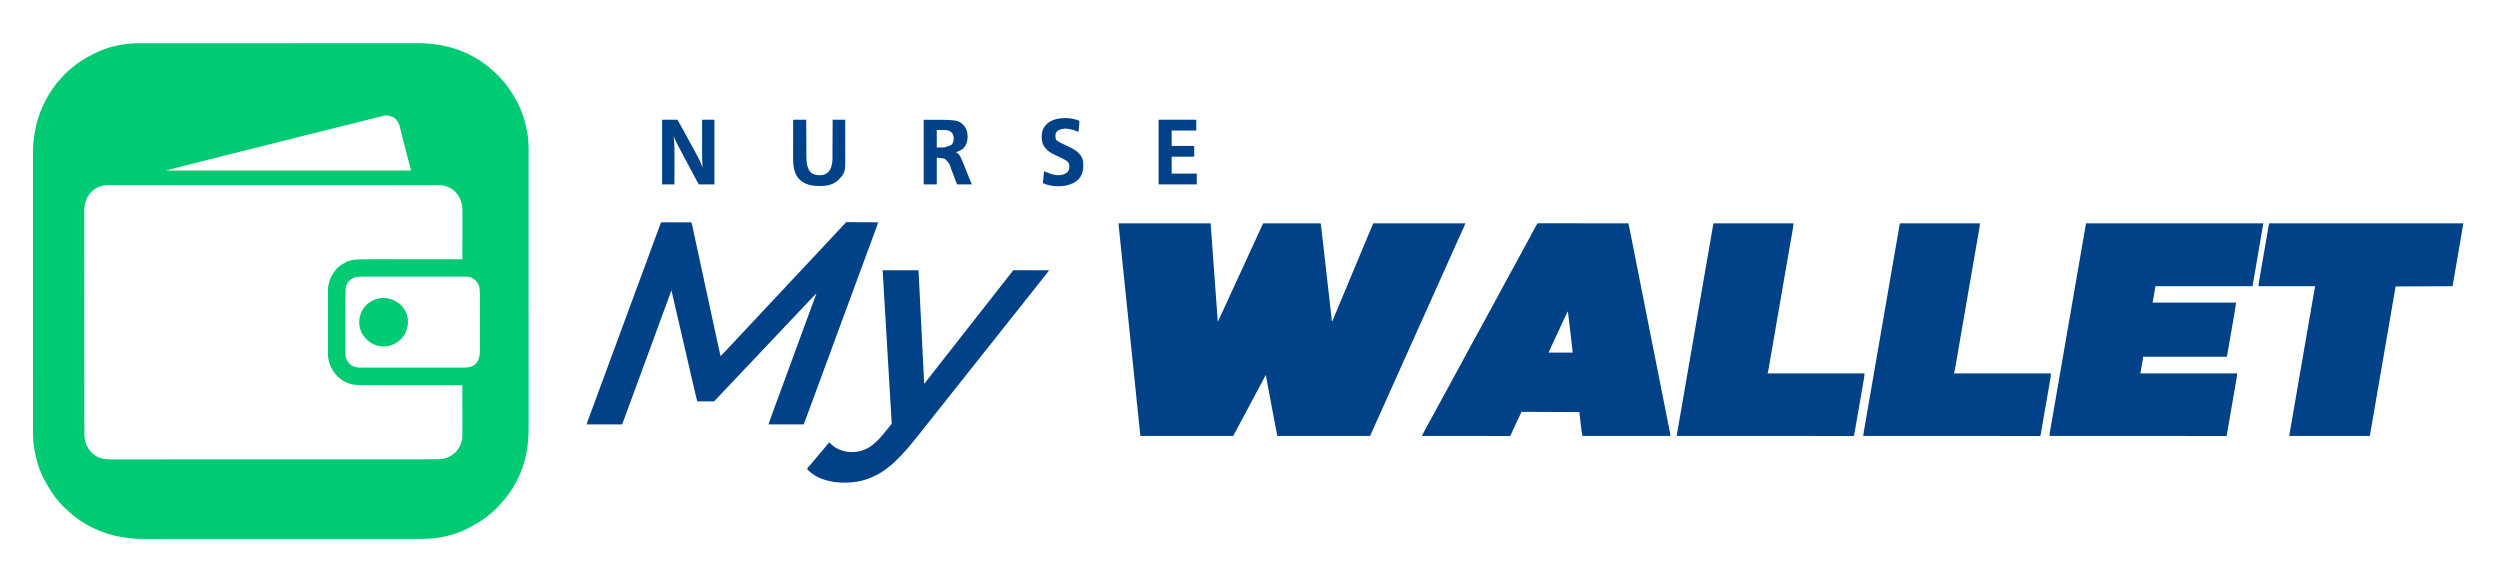 <?xml version="1.0" encoding="UTF-8"?>
<svg version="1.1" xmlns="http://www.w3.org/2000/svg" width="9749" height="2217">
<path d="M0 0 C1.978 -0.003 3.956 -0.006 5.935 -0.011 C11.33 -0.02 16.725 -0.017 22.12 -0.012 C28.005 -0.009 33.89 -0.017 39.776 -0.024 C50.077 -0.034 60.379 -0.037 70.681 -0.035 C81.726 -0.033 92.771 -0.035 103.817 -0.042 C104.516 -0.043 105.216 -0.043 105.937 -0.044 C108.787 -0.045 111.636 -0.047 114.486 -0.049 C144.164 -0.07 173.841 -0.076 203.518 -0.077 C206.709 -0.077 209.9 -0.077 213.091 -0.077 C213.883 -0.077 214.675 -0.077 215.491 -0.077 C233.069 -0.078 250.647 -0.083 268.224 -0.088 C275.471 -0.09 282.717 -0.092 289.963 -0.094 C290.764 -0.094 291.565 -0.094 292.39 -0.094 C338.257 -0.107 384.124 -0.115 429.991 -0.114 C431.707 -0.114 433.422 -0.114 435.137 -0.114 C442.881 -0.114 450.625 -0.114 458.369 -0.114 C461.822 -0.114 465.275 -0.113 468.727 -0.113 C470.456 -0.113 472.184 -0.113 473.912 -0.113 C528.533 -0.112 583.154 -0.127 637.776 -0.154 C651.534 -0.161 665.292 -0.168 679.05 -0.175 C679.898 -0.175 680.745 -0.176 681.618 -0.176 C707.757 -0.189 733.897 -0.196 760.036 -0.199 C760.857 -0.199 761.679 -0.199 762.525 -0.199 C780.563 -0.201 798.6 -0.201 816.638 -0.2 C823.093 -0.2 829.548 -0.2 836.004 -0.2 C837.609 -0.2 839.215 -0.2 840.821 -0.2 C866.342 -0.2 891.863 -0.211 917.383 -0.228 C943.11 -0.246 968.836 -0.25 994.563 -0.237 C998.13 -0.235 1001.696 -0.233 1005.263 -0.232 C1005.962 -0.231 1006.661 -0.231 1007.382 -0.231 C1018.384 -0.226 1029.385 -0.235 1040.387 -0.249 C1051.246 -0.263 1062.104 -0.262 1072.962 -0.247 C1078.754 -0.239 1084.545 -0.237 1090.337 -0.254 C1189.996 -0.517 1284.89 27.529 1363.525 90.257 C1364.536 91.055 1365.547 91.853 1366.588 92.675 C1372.451 97.381 1378.008 102.363 1383.506 107.484 C1385.756 109.574 1388.059 111.591 1390.385 113.597 C1394.627 117.295 1398.621 121.205 1402.588 125.195 C1403.256 125.859 1403.925 126.524 1404.613 127.208 C1409.123 131.727 1413.363 136.419 1417.525 141.257 C1418.451 142.305 1419.378 143.352 1420.307 144.398 C1438.294 164.865 1453.913 187.49 1467.344 211.18 C1468.541 213.284 1469.757 215.376 1470.975 217.468 C1495.296 259.699 1510.188 307.576 1517.775 355.57 C1517.927 356.521 1518.078 357.473 1518.234 358.454 C1520.816 375.876 1521.825 393.281 1521.78 410.875 C1521.782 412.856 1521.785 414.838 1521.79 416.819 C1521.798 422.218 1521.794 427.618 1521.788 433.017 C1521.784 438.909 1521.792 444.801 1521.798 450.692 C1521.806 461.004 1521.808 471.315 1521.804 481.626 C1521.8 492.681 1521.801 503.735 1521.806 514.79 C1521.807 515.49 1521.807 516.19 1521.808 516.912 C1521.809 519.765 1521.811 522.618 1521.812 525.471 C1521.828 554.376 1521.83 583.282 1521.828 612.188 C1521.828 616.177 1521.827 620.166 1521.827 624.155 C1521.827 625.344 1521.827 625.344 1521.827 626.557 C1521.825 644.145 1521.828 661.734 1521.831 679.322 C1521.832 683.343 1521.833 687.363 1521.834 691.383 C1521.834 692.997 1521.834 694.61 1521.835 696.224 C1521.835 697.024 1521.835 697.824 1521.835 698.648 C1521.835 700.266 1521.836 701.884 1521.836 703.502 C1521.845 749.39 1521.849 795.279 1521.845 841.168 C1521.845 842.017 1521.845 842.866 1521.845 843.741 C1521.844 853.209 1521.843 862.677 1521.842 872.145 C1521.842 873 1521.842 873.854 1521.842 874.735 C1521.841 881.836 1521.841 881.836 1521.841 885.105 C1521.835 939.767 1521.843 994.429 1521.862 1049.091 C1521.866 1062.863 1521.871 1076.636 1521.875 1090.409 C1521.876 1091.257 1521.876 1092.105 1521.876 1092.979 C1521.885 1119.137 1521.889 1145.294 1521.89 1171.452 C1521.89 1172.273 1521.89 1173.095 1521.89 1173.942 C1521.891 1191.984 1521.89 1210.026 1521.889 1228.069 C1521.889 1234.525 1521.888 1240.982 1521.888 1247.438 C1521.888 1249.044 1521.888 1250.65 1521.888 1252.256 C1521.886 1277.801 1521.893 1303.345 1521.905 1328.89 C1521.916 1355.347 1521.917 1381.805 1521.905 1408.263 C1521.904 1411.11 1521.902 1413.958 1521.901 1416.805 C1521.901 1417.504 1521.901 1418.203 1521.9 1418.923 C1521.896 1429.939 1521.902 1440.956 1521.912 1451.973 C1521.921 1462.834 1521.92 1473.694 1521.907 1484.555 C1521.901 1490.353 1521.9 1496.151 1521.911 1501.949 C1522.043 1571.726 1510.364 1639.928 1477.55 1702.298 C1476.437 1704.426 1475.352 1706.568 1474.268 1708.71 C1458.606 1739.397 1438.46 1768.148 1415.08 1793.456 C1413.098 1795.63 1411.168 1797.827 1409.248 1800.054 C1405.374 1804.494 1401.264 1808.666 1397.088 1812.82 C1396.02 1813.894 1396.02 1813.894 1394.93 1814.99 C1390.292 1819.619 1385.495 1823.989 1380.525 1828.257 C1379.477 1829.183 1378.43 1830.11 1377.385 1831.039 C1349.643 1855.42 1318.379 1874.633 1285.525 1891.257 C1284.729 1891.663 1283.933 1892.069 1283.113 1892.488 C1230.701 1919.034 1169.617 1932.655 1111.051 1932.515 C1109.072 1932.517 1107.094 1932.521 1105.116 1932.525 C1099.721 1932.535 1094.326 1932.532 1088.931 1932.527 C1083.046 1932.523 1077.16 1932.532 1071.275 1932.538 C1060.973 1932.549 1050.672 1932.552 1040.37 1932.55 C1029.325 1932.547 1018.279 1932.549 1007.234 1932.557 C1006.535 1932.557 1005.835 1932.558 1005.114 1932.558 C1002.264 1932.56 999.414 1932.562 996.564 1932.564 C966.887 1932.584 937.21 1932.59 907.532 1932.591 C904.341 1932.592 901.15 1932.592 897.959 1932.592 C897.167 1932.592 896.375 1932.592 895.559 1932.592 C877.982 1932.593 860.404 1932.597 842.826 1932.602 C835.58 1932.604 828.334 1932.606 821.088 1932.608 C820.287 1932.608 819.486 1932.609 818.661 1932.609 C772.794 1932.621 726.927 1932.63 681.059 1932.629 C679.344 1932.629 677.629 1932.629 675.913 1932.629 C668.17 1932.629 660.426 1932.628 652.682 1932.628 C649.229 1932.628 645.776 1932.628 642.323 1932.628 C640.595 1932.628 638.867 1932.628 637.138 1932.628 C582.517 1932.626 527.896 1932.641 473.275 1932.669 C459.517 1932.676 445.759 1932.683 432 1932.689 C430.73 1932.69 430.73 1932.69 429.433 1932.691 C403.294 1932.703 377.154 1932.711 351.015 1932.713 C350.193 1932.713 349.372 1932.713 348.526 1932.713 C330.488 1932.715 312.45 1932.716 294.413 1932.715 C287.958 1932.715 281.502 1932.715 275.047 1932.715 C273.441 1932.715 271.836 1932.715 270.23 1932.715 C244.709 1932.714 219.188 1932.726 193.667 1932.743 C167.941 1932.76 142.214 1932.765 116.488 1932.751 C112.921 1932.75 109.354 1932.748 105.788 1932.746 C105.088 1932.746 104.389 1932.746 103.669 1932.745 C92.667 1932.741 81.665 1932.749 70.663 1932.764 C59.805 1932.778 48.947 1932.776 38.088 1932.761 C32.297 1932.754 26.505 1932.752 20.714 1932.768 C-78.945 1933.031 -173.839 1904.986 -252.475 1842.257 C-253.485 1841.459 -254.496 1840.661 -255.537 1839.839 C-261.4 1835.134 -266.957 1830.152 -272.455 1825.031 C-274.705 1822.941 -277.009 1820.924 -279.334 1818.917 C-283.576 1815.22 -287.57 1811.31 -291.537 1807.32 C-292.206 1806.655 -292.874 1805.991 -293.563 1805.306 C-298.072 1800.788 -302.313 1796.096 -306.475 1791.257 C-307.4 1790.209 -308.327 1789.162 -309.256 1788.117 C-333.637 1760.375 -352.85 1729.11 -369.475 1696.257 C-369.881 1695.461 -370.287 1694.665 -370.705 1693.845 C-389.123 1657.482 -400.38 1617.079 -406.725 1576.945 C-406.951 1575.517 -406.951 1575.517 -407.183 1574.061 C-409.765 1556.639 -410.774 1539.233 -410.729 1521.64 C-410.732 1519.658 -410.735 1517.677 -410.739 1515.695 C-410.747 1510.296 -410.744 1504.897 -410.738 1499.497 C-410.734 1493.606 -410.741 1487.714 -410.747 1481.822 C-410.756 1471.511 -410.757 1461.2 -410.753 1450.889 C-410.75 1439.834 -410.75 1428.779 -410.756 1417.725 C-410.756 1417.025 -410.756 1416.324 -410.757 1415.603 C-410.758 1412.75 -410.76 1409.897 -410.761 1407.044 C-410.777 1378.138 -410.78 1349.233 -410.777 1320.327 C-410.777 1316.338 -410.777 1312.348 -410.776 1308.359 C-410.776 1307.567 -410.776 1306.774 -410.776 1305.958 C-410.775 1288.369 -410.777 1270.781 -410.781 1253.192 C-410.782 1249.172 -410.782 1245.152 -410.783 1241.131 C-410.783 1239.518 -410.784 1237.904 -410.784 1236.291 C-410.784 1235.491 -410.784 1234.691 -410.784 1233.867 C-410.785 1232.249 -410.785 1230.631 -410.785 1229.013 C-410.794 1183.124 -410.799 1137.235 -410.794 1091.346 C-410.794 1090.497 -410.794 1089.648 -410.794 1088.773 C-410.793 1079.305 -410.792 1069.838 -410.791 1060.37 C-410.791 1059.515 -410.791 1058.66 -410.791 1057.78 C-410.79 1050.679 -410.79 1050.679 -410.79 1047.409 C-410.785 992.748 -410.792 938.086 -410.811 883.424 C-410.816 869.651 -410.82 855.878 -410.825 842.106 C-410.825 841.258 -410.825 840.409 -410.826 839.536 C-410.834 813.378 -410.839 787.22 -410.839 761.063 C-410.839 760.241 -410.839 759.419 -410.839 758.573 C-410.84 740.531 -410.84 722.488 -410.838 704.446 C-410.838 697.989 -410.838 691.533 -410.837 685.076 C-410.837 683.47 -410.837 681.864 -410.837 680.258 C-410.836 654.714 -410.843 629.169 -410.854 603.625 C-410.866 577.167 -410.866 550.71 -410.854 524.252 C-410.853 521.404 -410.852 518.557 -410.851 515.709 C-410.85 515.011 -410.85 514.312 -410.85 513.592 C-410.845 502.575 -410.851 491.559 -410.861 480.542 C-410.871 469.681 -410.869 458.82 -410.857 447.959 C-410.851 442.161 -410.849 436.364 -410.861 430.566 C-411.04 335.498 -386.03 244.805 -320.475 158.257 C-319.677 157.247 -318.879 156.236 -318.057 155.195 C-313.351 149.332 -308.369 143.775 -303.248 138.277 C-301.158 136.027 -299.141 133.723 -297.135 131.398 C-293.437 127.155 -289.527 123.161 -285.537 119.195 C-284.873 118.526 -284.208 117.858 -283.523 117.169 C-279.005 112.66 -274.313 108.419 -269.475 104.257 C-268.427 103.332 -267.38 102.405 -266.334 101.476 C-238.592 77.095 -207.328 57.882 -174.475 41.257 C-173.679 40.851 -172.883 40.445 -172.063 40.027 C-119.65 13.481 -58.566 -0.141 0 0 Z M942.464 286.459 C938.162 287.627 933.82 288.569 929.463 289.507 C918.402 291.936 907.485 294.876 896.546 297.794 C884.355 301.04 872.14 304.043 859.839 306.848 C849.776 309.157 839.841 311.832 829.897 314.605 C826.285 315.598 822.659 316.533 819.025 317.445 C817.901 317.727 816.777 318.009 815.619 318.3 C812.06 319.156 808.481 319.907 804.9 320.664 C797.903 322.153 790.962 323.822 784.025 325.57 C782.204 326.026 782.204 326.026 780.346 326.491 C773.004 328.343 765.694 330.287 758.4 332.32 C749.763 334.724 741.075 336.763 732.328 338.724 C722.266 341.015 712.307 343.656 702.338 346.32 C692.335 348.992 682.364 351.636 672.213 353.695 C660.497 356.078 649.011 359.3 637.48 362.439 C626.247 365.494 615.019 368.392 603.65 370.907 C591.343 373.673 579.168 376.967 566.981 380.212 C557.442 382.747 547.886 385.155 538.278 387.414 C530.134 389.334 522.033 391.405 513.934 393.507 C500.432 397.01 486.913 400.407 473.343 403.637 C462.188 406.306 451.085 409.169 439.987 412.062 C433.021 413.874 426.048 415.625 419.037 417.253 C411.248 419.062 403.51 421.04 395.774 423.061 C384.704 425.952 373.629 428.755 362.463 431.257 C352.171 433.571 341.97 436.175 331.775 438.882 C331.065 439.071 330.354 439.259 329.622 439.453 C322.531 441.337 315.462 443.267 308.42 445.328 C301.33 447.368 294.172 448.952 286.963 450.507 C275.225 453.08 263.661 456.069 252.096 459.344 C243.189 461.848 234.242 464.009 225.216 466.034 C211.527 469.123 197.943 472.673 184.408 476.378 C177.932 478.148 171.451 479.74 164.902 481.213 C151.644 484.196 138.551 487.614 125.467 491.274 C124.784 491.464 124.101 491.654 123.397 491.85 C121.538 492.368 119.681 492.89 117.823 493.413 C114.732 494.204 111.68 494.786 108.525 495.257 C108.525 495.587 108.525 495.917 108.525 496.257 C423.675 496.257 738.825 496.257 1063.525 496.257 C1061.545 488.667 1059.565 481.077 1057.525 473.257 C1056.133 467.905 1056.133 467.905 1054.713 462.445 C1052.946 455.656 1051.16 448.872 1049.357 442.093 C1045.736 428.473 1042.135 414.854 1038.764 401.169 C1036.787 393.191 1034.664 385.256 1032.525 377.32 C1029.724 366.913 1027.092 356.482 1024.61 345.994 C1023.081 339.544 1021.507 333.11 1019.838 326.695 C1019.647 325.951 1019.457 325.208 1019.261 324.442 C1015.531 310.277 1008.421 297.535 995.705 289.468 C988.899 285.861 982.082 283.655 974.525 282.257 C973.663 282.056 972.801 281.855 971.912 281.648 C961.798 279.95 952.103 283.742 942.464 286.459 Z M-142.475 556.257 C-143.314 556.489 -144.153 556.72 -145.017 556.959 C-166.662 563.161 -186.382 578.367 -197.514 598.099 C-199.761 602.385 -201.66 606.773 -203.475 611.257 C-203.874 612.242 -204.274 613.227 -204.686 614.242 C-211.667 633.243 -210.906 653.225 -210.848 673.128 C-210.838 677.491 -210.846 681.855 -210.852 686.218 C-210.86 693.853 -210.856 701.487 -210.846 709.122 C-210.83 720.476 -210.831 731.83 -210.836 743.185 C-210.844 762.299 -210.837 781.414 -210.822 800.528 C-210.808 819.476 -210.799 838.424 -210.798 857.372 C-210.798 858.552 -210.798 859.733 -210.798 860.949 C-210.798 865.742 -210.798 870.534 -210.797 875.327 C-210.796 919.001 -210.781 962.674 -210.756 1006.348 C-210.733 1047.491 -210.718 1088.634 -210.715 1129.777 C-210.715 1131.042 -210.715 1132.308 -210.715 1133.612 C-210.714 1138.715 -210.714 1143.817 -210.713 1148.92 C-210.713 1151.464 -210.713 1154.007 -210.713 1156.551 C-210.712 1159.088 -210.712 1161.626 -210.712 1164.164 C-210.708 1204.711 -210.697 1245.259 -210.684 1285.807 C-210.68 1297.65 -210.677 1309.493 -210.675 1321.335 C-210.67 1346.244 -210.663 1371.153 -210.647 1396.062 C-210.64 1406.356 -210.635 1416.65 -210.634 1426.944 C-210.632 1449.342 -210.604 1471.741 -210.494 1494.139 C-210.475 1498.008 -210.462 1501.876 -210.45 1505.745 C-210.429 1511.019 -210.383 1516.293 -210.31 1521.567 C-210.289 1523.313 -210.275 1525.059 -210.27 1526.806 C-210.185 1550.738 -202.388 1571.65 -187.475 1590.257 C-186.361 1591.742 -186.361 1591.742 -185.225 1593.257 C-181.288 1597.92 -176.278 1601.543 -171.475 1605.257 C-170.811 1605.795 -170.147 1606.332 -169.463 1606.886 C-164.429 1610.633 -158.793 1613.033 -153.037 1615.445 C-152.27 1615.778 -151.502 1616.111 -150.711 1616.455 C-135.395 1622.596 -118.943 1622.694 -102.703 1622.629 C-100.546 1622.632 -98.39 1622.636 -96.233 1622.641 C-90.328 1622.651 -84.424 1622.642 -78.519 1622.63 C-72.087 1622.621 -65.654 1622.629 -59.221 1622.635 C-47.954 1622.643 -36.686 1622.639 -25.418 1622.628 C-13.333 1622.617 -1.248 1622.612 10.837 1622.615 C11.602 1622.615 12.367 1622.615 13.154 1622.615 C17.054 1622.616 20.954 1622.618 24.854 1622.619 C53.057 1622.627 81.26 1622.62 109.463 1622.605 C137.417 1622.59 165.372 1622.582 193.327 1622.581 C195.084 1622.581 196.841 1622.581 198.599 1622.581 C205.662 1622.58 212.725 1622.58 219.788 1622.58 C239.534 1622.58 259.28 1622.578 279.026 1622.576 C279.925 1622.576 280.824 1622.576 281.751 1622.576 C325.483 1622.571 369.216 1622.555 412.949 1622.539 C473.653 1622.515 534.356 1622.501 595.06 1622.498 C596.947 1622.497 598.834 1622.497 600.72 1622.497 C607.311 1622.497 613.902 1622.496 620.493 1622.496 C626.123 1622.496 631.753 1622.495 637.382 1622.495 C640.19 1622.495 642.997 1622.495 645.805 1622.495 C704.694 1622.491 763.584 1622.48 822.473 1622.467 C840.821 1622.463 859.169 1622.46 877.517 1622.457 C914.27 1622.453 951.022 1622.445 987.775 1622.429 C990.897 1622.428 994.018 1622.427 997.14 1622.425 C998.289 1622.425 998.289 1622.425 999.461 1622.424 C1011.49 1622.419 1023.519 1622.417 1035.547 1622.417 C1047.435 1622.416 1059.323 1622.412 1071.211 1622.404 C1077.545 1622.4 1083.879 1622.397 1090.213 1622.399 C1104.568 1622.403 1118.921 1622.376 1133.275 1622.279 C1135.487 1622.264 1137.699 1622.25 1139.911 1622.238 C1146.704 1622.197 1153.495 1622.134 1160.288 1622.039 C1162.393 1622.013 1164.498 1621.992 1166.604 1621.979 C1178.267 1621.896 1188.473 1621.322 1199.525 1617.257 C1200.801 1616.812 1200.801 1616.812 1202.102 1616.358 C1225.567 1608.025 1243.564 1592.203 1254.271 1569.801 C1258.059 1561.517 1261.251 1553.334 1262.525 1544.257 C1262.61 1543.662 1262.695 1543.067 1262.783 1542.454 C1263.901 1533.229 1263.657 1523.946 1263.639 1514.671 C1263.639 1512.689 1263.639 1510.707 1263.639 1508.726 C1263.64 1503.369 1263.634 1498.012 1263.627 1492.656 C1263.62 1487.049 1263.62 1481.442 1263.619 1475.835 C1263.616 1465.229 1263.607 1454.622 1263.597 1444.015 C1263.586 1431.935 1263.581 1419.856 1263.576 1407.776 C1263.565 1382.936 1263.548 1358.097 1263.525 1333.257 C1262.747 1333.258 1261.97 1333.258 1261.168 1333.258 C1214.879 1333.281 1168.59 1333.298 1122.301 1333.308 C1116.721 1333.31 1111.14 1333.311 1105.56 1333.312 C1103.894 1333.313 1103.894 1333.313 1102.194 1333.313 C1084.3 1333.317 1066.406 1333.325 1048.512 1333.334 C1030.098 1333.344 1011.684 1333.349 993.27 1333.351 C981.943 1333.353 970.616 1333.357 959.289 1333.365 C951.481 1333.371 943.673 1333.372 935.865 1333.371 C931.386 1333.37 926.907 1333.371 922.429 1333.376 C904.723 1333.397 887.018 1333.323 869.315 1332.986 C867.574 1332.955 865.832 1332.927 864.091 1332.905 C849.709 1332.709 835.362 1331.428 821.65 1326.757 C820.922 1326.511 820.193 1326.264 819.443 1326.01 C789.128 1315.069 765.139 1291.522 751.15 1262.945 C748.041 1256.308 745.441 1249.647 743.525 1242.57 C743.342 1241.896 743.158 1241.222 742.969 1240.528 C739.023 1224.203 739.239 1207.299 739.282 1190.626 C739.281 1188.198 739.279 1185.77 739.277 1183.341 C739.272 1177.475 739.277 1171.608 739.287 1165.741 C739.297 1158.887 739.297 1152.032 739.296 1145.177 C739.296 1132.934 739.305 1120.692 739.32 1108.449 C739.334 1096.611 739.341 1084.773 739.34 1072.935 C739.34 1072.206 739.34 1071.476 739.34 1070.725 C739.34 1069.997 739.34 1069.268 739.34 1068.518 C739.339 1054.979 739.345 1041.44 739.354 1027.9 C739.357 1023.14 739.358 1018.379 739.358 1013.618 C739.359 1007.194 739.366 1000.769 739.376 994.345 C739.379 991.999 739.38 989.654 739.379 987.308 C739.374 952.524 739.374 952.524 742.213 939.195 C742.387 938.361 742.562 937.527 742.741 936.668 C747.508 915.083 757.9 896.677 772.525 880.257 C773.247 879.445 773.969 878.633 774.713 877.796 C784.341 867.647 796.262 860.697 808.525 854.257 C809.607 853.677 810.688 853.097 811.803 852.499 C828.085 844.328 846.185 843.087 864.102 842.701 C865.046 842.68 865.99 842.659 866.963 842.637 C900.695 841.917 934.445 842.129 968.183 842.154 C978.447 842.161 988.711 842.162 998.975 842.164 C1017.269 842.166 1035.562 842.172 1053.856 842.182 C1071.591 842.191 1089.326 842.198 1107.062 842.202 C1108.161 842.203 1109.26 842.203 1110.393 842.203 C1115.91 842.204 1121.427 842.206 1126.944 842.207 C1172.471 842.217 1217.998 842.235 1263.525 842.257 C1263.596 815.953 1263.648 789.648 1263.681 763.343 C1263.696 751.128 1263.717 738.913 1263.752 726.698 C1263.782 716.045 1263.801 705.392 1263.808 694.739 C1263.812 689.104 1263.821 683.47 1263.843 677.835 C1263.863 672.518 1263.869 667.202 1263.865 661.886 C1263.865 659.947 1263.871 658.008 1263.883 656.068 C1264.054 625.949 1256.482 601.049 1235.4 578.757 C1217.902 561.741 1194.762 553.068 1170.409 553.13 C1169.495 553.128 1168.581 553.126 1167.639 553.125 C1164.559 553.12 1161.479 553.123 1158.399 553.126 C1156.165 553.124 1153.932 553.122 1151.698 553.12 C1145.525 553.114 1139.351 553.115 1133.178 553.116 C1127.166 553.117 1121.154 553.113 1115.142 553.109 C1102.692 553.101 1090.242 553.098 1077.791 553.098 C1065.171 553.097 1052.55 553.095 1039.93 553.089 C1039.133 553.089 1038.337 553.089 1037.516 553.088 C1034.272 553.087 1031.027 553.086 1027.783 553.084 C989.36 553.068 950.936 553.061 912.513 553.057 C893.383 553.054 874.252 553.051 855.122 553.047 C793.769 553.034 732.416 553.023 671.063 553.02 C668.13 553.02 665.197 553.02 662.264 553.019 C656.383 553.019 650.501 553.019 644.619 553.018 C637.733 553.018 630.846 553.018 623.96 553.017 C621.989 553.017 620.018 553.017 618.047 553.017 C554.743 553.013 491.439 552.998 428.136 552.975 C382.652 552.958 337.169 552.943 291.686 552.938 C290.75 552.938 289.815 552.938 288.852 552.938 C268.32 552.936 247.788 552.935 227.257 552.934 C219.91 552.934 212.564 552.934 205.217 552.934 C203.39 552.934 201.562 552.934 199.734 552.934 C170.606 552.933 141.478 552.923 112.349 552.908 C83.011 552.894 53.673 552.888 24.335 552.897 C20.281 552.898 16.226 552.899 12.172 552.9 C11.377 552.9 10.583 552.9 9.764 552.9 C-2.819 552.903 -15.402 552.896 -27.986 552.884 C-40.359 552.873 -52.733 552.873 -65.107 552.883 C-71.726 552.889 -78.345 552.889 -84.963 552.877 C-90.986 552.866 -97.008 552.868 -103.03 552.882 C-105.194 552.884 -107.358 552.881 -109.523 552.873 C-120.931 552.833 -131.419 553.146 -142.475 556.257 Z M819.848 928.663 C811.6 938.609 808.272 949.43 808.118 962.158 C808.099 963.154 808.08 964.151 808.061 965.178 C808 968.59 807.955 972.002 807.912 975.414 C807.894 976.635 807.875 977.857 807.857 979.116 C807.248 1019.94 807.338 1060.775 807.34 1101.603 C807.34 1110.708 807.328 1119.813 807.314 1128.919 C807.301 1137.83 807.296 1146.742 807.296 1155.654 C807.297 1160.922 807.294 1166.19 807.283 1171.458 C807.274 1176.377 807.274 1181.296 807.281 1186.215 C807.282 1188.001 807.28 1189.786 807.273 1191.572 C807.245 1200.451 807.463 1209.219 808.404 1218.053 C808.48 1218.783 808.556 1219.512 808.634 1220.263 C809.909 1230.999 814.401 1239.3 821.525 1247.257 C822.132 1247.957 822.74 1248.657 823.365 1249.378 C832.781 1259.564 844.948 1263.828 858.62 1264.532 C863.237 1264.68 867.852 1264.663 872.47 1264.645 C874.25 1264.649 876.029 1264.655 877.808 1264.661 C882.661 1264.676 887.515 1264.672 892.368 1264.664 C897.617 1264.659 902.865 1264.672 908.113 1264.682 C918.381 1264.699 928.648 1264.7 938.916 1264.695 C947.264 1264.691 955.612 1264.692 963.96 1264.698 C965.15 1264.698 966.34 1264.699 967.566 1264.7 C969.984 1264.701 972.401 1264.703 974.819 1264.705 C997.47 1264.718 1020.12 1264.713 1042.771 1264.701 C1063.475 1264.691 1084.18 1264.704 1104.884 1264.728 C1126.166 1264.753 1147.448 1264.762 1168.73 1264.756 C1180.669 1264.752 1192.609 1264.754 1204.548 1264.772 C1214.71 1264.787 1224.873 1264.787 1235.035 1264.77 C1240.216 1264.761 1245.396 1264.759 1250.577 1264.774 C1255.327 1264.788 1260.077 1264.783 1264.828 1264.764 C1266.538 1264.76 1268.249 1264.763 1269.959 1264.774 C1287.09 1264.871 1302.269 1262.253 1315.213 1250.07 C1332.39 1231.981 1331.828 1210.463 1331.8 1186.988 C1331.804 1184.551 1331.81 1182.113 1331.815 1179.676 C1331.827 1173.771 1331.83 1167.867 1331.828 1161.962 C1331.826 1157.156 1331.828 1152.351 1331.832 1147.545 C1331.833 1146.858 1331.833 1146.171 1331.834 1145.464 C1331.835 1144.067 1331.836 1142.671 1331.837 1141.275 C1331.848 1128.215 1331.846 1115.155 1331.84 1102.095 C1331.835 1090.183 1331.846 1078.272 1331.865 1066.36 C1331.885 1054.088 1331.893 1041.817 1331.889 1029.546 C1331.887 1022.672 1331.889 1015.799 1331.904 1008.926 C1331.917 1002.459 1331.914 995.992 1331.901 989.524 C1331.899 987.163 1331.902 984.801 1331.91 982.439 C1331.98 960.894 1331.525 942.037 1315.951 925.546 C1312.116 921.927 1308.012 919.011 1303.525 916.257 C1302.576 915.64 1302.576 915.64 1301.607 915.011 C1290.764 908.699 1275.992 909.968 1263.833 910.003 C1262.081 910.001 1260.329 909.998 1258.577 909.994 C1253.8 909.986 1249.022 909.99 1244.245 909.996 C1239.078 910 1233.912 909.993 1228.746 909.988 C1218.639 909.979 1208.533 909.981 1198.426 909.987 C1190.21 909.991 1181.994 909.992 1173.778 909.99 C1172.607 909.989 1171.436 909.989 1170.229 909.989 C1167.85 909.988 1165.471 909.987 1163.091 909.987 C1140.802 909.981 1118.512 909.988 1096.223 909.998 C1077.112 910.007 1058.001 910.006 1038.889 909.997 C1016.676 909.986 994.463 909.982 972.249 909.988 C969.879 909.988 967.509 909.989 965.139 909.99 C963.973 909.99 962.807 909.99 961.605 909.991 C953.402 909.992 945.198 909.989 936.995 909.985 C926.994 909.979 916.993 909.981 906.992 909.991 C901.892 909.996 896.793 909.999 891.694 909.992 C887.02 909.986 882.346 909.989 877.673 910 C875.988 910.002 874.303 910.001 872.618 909.996 C851.883 909.941 834.397 912.786 819.848 928.663 Z " fill="#00CA72" transform="translate(539.475,168.743)"/>
<path d="M0 0 C118.47 0 236.94 0 359 0 C369.625 146.438 369.625 146.438 372.94 192.138 C374.105 208.193 374.105 208.193 375.27 224.248 C375.325 224.993 375.379 225.739 375.434 226.507 C375.49 227.266 375.545 228.026 375.602 228.809 C375.687 229.987 375.687 229.987 375.774 231.19 C379.473 282.13 383.19 333.068 387 384 C400.344 355.293 400.344 355.293 413.5 326.5 C419.079 314.177 424.74 301.894 430.438 289.625 C436.351 276.892 442.237 264.148 448.062 251.375 C453.638 239.153 459.243 226.946 464.875 214.75 C465.249 213.94 465.623 213.131 466.008 212.297 C469.439 204.867 472.872 197.438 476.307 190.011 C478.601 185.049 480.895 180.087 483.188 175.125 C483.564 174.311 483.94 173.496 484.328 172.657 C489.711 161.002 495.044 149.325 500.341 137.63 C506.042 125.051 511.843 112.519 517.66 99.993 C523.165 88.137 528.638 76.268 534.062 64.375 C539.535 52.38 545.028 40.394 550.548 28.42 C551.34 26.703 552.131 24.984 552.922 23.266 C554.025 20.871 555.129 18.476 556.234 16.082 C556.557 15.381 556.879 14.681 557.211 13.959 C559.386 9.253 561.679 4.642 564 0 C637.92 0 711.84 0 788 0 C790.25 14.625 790.25 14.625 790.899 20.341 C791.124 22.301 791.124 22.301 791.353 24.3 C791.511 25.707 791.67 27.114 791.828 28.521 C792.002 30.048 792.177 31.576 792.351 33.104 C792.826 37.266 793.297 41.429 793.768 45.591 C794.278 50.094 794.791 54.596 795.304 59.098 C796.191 66.887 797.075 74.676 797.959 82.465 C799.237 93.73 800.519 104.993 801.801 116.257 C803.883 134.537 805.962 152.817 808.04 171.097 C808.227 172.736 808.227 172.736 808.417 174.409 C809.804 186.616 811.192 198.823 812.578 211.03 C813.082 215.465 813.586 219.901 814.09 224.337 C814.214 225.431 814.339 226.526 814.467 227.654 C816.538 245.882 818.612 264.109 820.688 282.336 C821.968 293.579 823.246 304.822 824.521 316.065 C825.393 323.756 826.268 331.447 827.145 339.137 C827.651 343.579 828.156 348.02 828.658 352.462 C829.117 356.523 829.579 360.583 830.044 364.642 C830.212 366.116 830.379 367.59 830.544 369.065 C830.768 371.058 830.997 373.05 831.227 375.043 C831.353 376.153 831.479 377.263 831.609 378.407 C831.86 380.978 831.86 380.978 833 383 C833.421 381.983 833.841 380.966 834.275 379.919 C845.078 353.814 855.952 327.741 866.874 301.686 C870.21 293.729 873.543 285.771 876.875 277.812 C877.427 276.495 877.427 276.495 877.99 275.15 C884.01 260.773 890.008 246.388 896 232 C902.361 216.723 908.733 201.451 915.125 186.188 C915.493 185.308 915.862 184.428 916.241 183.522 C919.195 176.469 922.15 169.417 925.104 162.364 C927.695 156.181 930.285 149.997 932.875 143.812 C933.243 142.933 933.611 142.054 933.991 141.148 C940.433 125.762 946.851 110.366 953.263 94.967 C959.308 80.452 965.365 65.941 971.438 51.438 C971.779 50.623 972.12 49.808 972.471 48.968 C979.307 32.642 986.155 16.322 993 0 C1111.47 0 1229.94 0 1352 0 C1350.084 5.748 1348.205 11.082 1345.664 16.516 C1345.349 17.201 1345.033 17.886 1344.708 18.592 C1344.034 20.055 1343.358 21.516 1342.68 22.977 C1340.867 26.884 1339.069 30.798 1337.27 34.711 C1336.906 35.5 1336.543 36.289 1336.168 37.102 C1332.836 44.339 1329.564 51.601 1326.312 58.875 C1325.785 60.054 1325.258 61.234 1324.714 62.449 C1323.661 64.806 1322.607 67.163 1321.555 69.52 C1318.979 75.286 1316.396 81.049 1313.812 86.812 C1313.024 88.573 1313.024 88.573 1312.219 90.368 C1309.068 97.4 1305.908 104.428 1302.742 111.453 C1301.224 114.823 1299.706 118.193 1298.188 121.562 C1297.804 122.413 1297.421 123.264 1297.026 124.14 C1291.339 136.766 1285.699 149.412 1280.089 162.072 C1274.221 175.308 1268.261 188.5 1262.282 201.686 C1256.804 213.769 1251.372 225.87 1246 238 C1239.832 251.928 1233.573 265.813 1227.282 279.687 C1221.804 291.769 1216.372 303.87 1211 316 C1204.366 330.978 1197.63 345.909 1190.869 360.831 C1190.073 362.588 1189.277 364.345 1188.48 366.102 C1188.094 366.955 1187.707 367.808 1187.309 368.687 C1182.349 379.638 1177.437 390.61 1172.528 401.584 C1170.128 406.948 1167.724 412.31 1165.32 417.671 C1161.854 425.401 1158.389 433.132 1154.926 440.863 C1150.207 451.397 1145.484 461.93 1140.742 472.453 C1139.224 475.823 1137.706 479.193 1136.188 482.562 C1135.804 483.413 1135.421 484.264 1135.026 485.14 C1129.339 497.766 1123.699 510.412 1118.089 523.072 C1112.221 536.308 1106.261 549.5 1100.282 562.686 C1094.804 574.769 1089.372 586.87 1084 599 C1077.366 613.978 1070.63 628.909 1063.869 643.831 C1063.073 645.588 1062.277 647.345 1061.48 649.102 C1061.094 649.955 1060.707 650.808 1060.309 651.687 C1055.349 662.638 1050.437 673.61 1045.528 684.584 C1043.128 689.948 1040.724 695.31 1038.32 700.671 C1034.854 708.401 1031.389 716.132 1027.926 723.863 C1023.207 734.397 1018.484 744.93 1013.742 755.453 C1006.148 772.308 998.57 789.169 991.062 806.062 C990.723 806.825 990.384 807.588 990.035 808.374 C989.076 810.532 988.118 812.69 987.16 814.848 C986.744 815.784 986.744 815.784 986.32 816.739 C984.514 820.813 982.756 824.903 981 829 C861.54 829 742.08 829 619 829 C606.318 763.285 606.318 763.285 600.254 730.846 C599.363 726.081 598.47 721.316 597.577 716.552 C595.906 707.632 594.236 698.711 592.567 689.79 C590.101 676.611 587.632 663.433 585.164 650.254 C584.798 648.3 584.432 646.345 584.066 644.391 C583.887 643.438 583.709 642.484 583.525 641.502 C582.472 635.879 581.419 630.257 580.367 624.634 C579.719 621.172 579.071 617.711 578.423 614.249 C578.123 612.649 577.824 611.048 577.525 609.447 C577.116 607.264 576.708 605.082 576.299 602.899 C576.071 601.68 575.843 600.461 575.608 599.205 C575.088 596.466 574.553 593.732 574 591 C573.533 591.883 573.067 592.767 572.586 593.677 C563.971 609.979 555.338 626.271 546.617 642.517 C541.887 651.332 537.189 660.163 532.5 669 C526.581 680.155 520.634 691.294 514.664 702.422 C509.92 711.269 505.206 720.132 500.5 729 C494.583 740.152 488.638 751.289 482.668 762.413 C479.347 768.607 476.036 774.807 472.742 781.016 C472.196 782.044 472.196 782.044 471.64 783.094 C469.899 786.374 468.161 789.655 466.424 792.938 C460.028 805.003 453.505 816.991 447 829 C327.54 829 208.08 829 85 829 C69.477 678.737 69.477 678.737 64.734 632.765 C64.647 631.925 64.56 631.084 64.471 630.219 C64.289 628.449 64.106 626.68 63.923 624.911 C63.638 622.14 63.352 619.369 63.066 616.598 C54.381 532.414 45.702 448.228 30.198 297.705 C29.59 291.801 28.982 285.897 28.374 279.994 C28.222 278.519 28.07 277.044 27.919 275.569 C25.481 251.897 23.042 228.224 20.602 204.552 C18.046 179.743 15.49 154.933 12.937 130.123 C12.66 127.435 12.384 124.747 12.107 122.059 C12.039 121.398 11.971 120.737 11.901 120.057 C10.748 108.862 9.595 97.667 8.44 86.473 C7.429 76.662 6.419 66.851 5.41 57.04 C4.831 51.41 4.251 45.78 3.67 40.151 C3.14 35.022 2.613 29.893 2.086 24.764 C1.896 22.908 1.704 21.052 1.512 19.196 C1.252 16.687 0.995 14.178 0.738 11.669 C0.662 10.942 0.587 10.215 0.508 9.466 C0.185 6.281 0 3.208 0 0 Z " fill="#004188" transform="translate(4362,871)"/>
<path d="M0 0 C2.518 -0.373 2.518 -0.373 5.775 -0.369 C7.012 -0.375 8.249 -0.381 9.523 -0.387 C10.909 -0.379 12.294 -0.37 13.68 -0.361 C15.142 -0.362 16.604 -0.365 18.065 -0.369 C22.097 -0.375 26.129 -0.363 30.16 -0.348 C34.503 -0.335 38.845 -0.34 43.187 -0.342 C50.715 -0.343 58.243 -0.334 65.771 -0.317 C76.655 -0.293 87.539 -0.285 98.424 -0.281 C116.081 -0.275 133.739 -0.255 151.396 -0.226 C168.552 -0.199 185.708 -0.178 202.865 -0.165 C204.45 -0.164 204.45 -0.164 206.067 -0.162 C211.369 -0.158 216.671 -0.155 221.973 -0.151 C265.982 -0.12 309.991 -0.067 354 0 C354.947 4.396 355.891 8.792 356.836 13.189 C357.232 15.029 357.232 15.029 357.636 16.906 C359.825 27.102 361.912 37.318 363.93 47.55 C364.149 48.661 364.369 49.773 364.595 50.918 C364.821 52.065 365.048 53.212 365.281 54.395 C365.772 56.872 366.263 59.35 366.754 61.827 C367.796 67.085 368.837 72.342 369.876 77.6 C371.396 85.286 372.918 92.972 374.44 100.658 C376.3 110.049 378.16 119.439 380.018 128.83 C380.23 129.903 380.23 129.903 380.447 130.997 C380.588 131.71 380.729 132.423 380.874 133.157 C384.095 149.433 387.321 165.707 390.551 181.98 C397.986 219.446 405.412 256.913 412.79 294.39 C413.466 297.826 414.143 301.261 414.819 304.696 C414.955 305.386 415.091 306.076 415.231 306.787 C416.779 314.65 418.327 322.512 419.875 330.375 C420.016 331.092 420.157 331.809 420.303 332.548 C431.917 391.526 443.635 450.484 455.375 509.438 C455.592 510.528 455.809 511.619 456.033 512.742 C458.202 523.633 460.371 534.523 462.539 545.414 C463.174 548.601 463.809 551.789 464.444 554.976 C465.278 559.166 466.112 563.356 466.947 567.546 C474.548 605.717 482.133 643.89 489.688 682.069 C489.991 683.601 489.991 683.601 490.3 685.163 C490.501 686.178 490.701 687.192 490.908 688.237 C491.108 689.246 491.307 690.255 491.513 691.294 C491.911 693.304 492.308 695.313 492.706 697.323 C495.61 712.004 498.527 726.682 501.45 741.36 C503.204 750.167 504.955 758.974 506.706 767.781 C508.128 774.934 509.553 782.087 510.981 789.239 C511.847 793.583 512.711 797.928 513.573 802.273 C513.974 804.29 514.376 806.306 514.78 808.322 C515.331 811.073 515.877 813.825 516.421 816.577 C516.583 817.38 516.745 818.182 516.912 819.009 C517.585 822.433 518 825.495 518 829 C404.81 829 291.62 829 175 829 C168.87 798.35 166.739 767.033 163 736 C88.09 735.67 13.18 735.34 -64 735 C-64.33 736.65 -64.66 738.3 -65 740 C-65.754 741.931 -65.754 741.931 -66.651 743.795 C-66.99 744.506 -67.329 745.217 -67.678 745.95 C-68.047 746.71 -68.417 747.471 -68.797 748.254 C-69.182 749.059 -69.567 749.864 -69.964 750.694 C-70.791 752.421 -71.621 754.148 -72.453 755.873 C-74.2 759.495 -75.934 763.124 -77.668 766.752 C-78.541 768.577 -79.414 770.402 -80.288 772.227 C-83.95 779.878 -87.558 787.554 -91.125 795.25 C-91.639 796.358 -92.152 797.466 -92.682 798.607 C-96.309 806.453 -99.876 814.326 -103.375 822.229 C-105.896 827.896 -105.896 827.896 -107 829 C-108.83 829.098 -110.663 829.124 -112.495 829.123 C-113.696 829.125 -114.896 829.127 -116.133 829.129 C-117.482 829.126 -118.831 829.123 -120.18 829.12 C-121.6 829.121 -123.019 829.122 -124.439 829.123 C-128.359 829.125 -132.279 829.121 -136.199 829.116 C-140.419 829.112 -144.639 829.113 -148.859 829.114 C-156.177 829.114 -163.495 829.111 -170.813 829.106 C-181.394 829.098 -191.974 829.095 -202.555 829.094 C-219.719 829.092 -236.884 829.085 -254.048 829.075 C-270.726 829.066 -287.404 829.059 -304.082 829.055 C-305.11 829.055 -306.137 829.054 -307.195 829.054 C-312.348 829.053 -317.502 829.052 -322.655 829.05 C-365.437 829.04 -408.218 829.022 -451 829 C-449.734 826.459 -448.468 823.918 -447.2 821.377 C-446.845 820.665 -446.491 819.952 -446.125 819.218 C-443.122 813.202 -439.978 807.273 -436.75 801.375 C-436.197 800.359 -435.644 799.343 -435.074 798.297 C-433.386 795.196 -431.693 792.098 -430 789 C-428.984 787.138 -427.969 785.276 -426.953 783.414 C-425.476 780.705 -423.998 777.996 -422.518 775.288 C-419.938 770.565 -417.369 765.836 -414.816 761.098 C-409.456 751.152 -404.037 741.251 -398.438 731.438 C-393.584 722.927 -388.993 714.309 -384.506 705.601 C-381.109 699.04 -377.549 692.596 -373.875 686.188 C-368.365 676.569 -363.156 666.811 -358 657 C-352.488 646.513 -346.873 636.116 -340.973 625.84 C-336.118 617.329 -331.558 608.672 -327 600 C-321.943 590.38 -316.845 580.804 -311.438 571.375 C-305.467 560.963 -299.843 550.381 -294.235 539.771 C-293.515 538.408 -292.795 537.046 -292.074 535.684 C-291.548 534.687 -291.548 534.687 -291.01 533.671 C-286.577 525.297 -282.021 516.992 -277.467 508.684 C-274.796 503.797 -272.149 498.898 -269.5 494 C-264.857 485.419 -260.196 476.848 -255.517 468.287 C-252.938 463.564 -250.369 458.835 -247.816 454.098 C-242.456 444.152 -237.037 434.251 -231.438 424.438 C-226.584 415.927 -221.993 407.309 -217.506 398.601 C-214.109 392.04 -210.549 385.596 -206.875 379.188 C-201.365 369.569 -196.156 359.811 -191 350 C-185.943 340.38 -180.845 330.804 -175.438 321.375 C-169.467 310.963 -163.843 300.381 -158.235 289.771 C-157.515 288.408 -156.795 287.046 -156.074 285.684 C-155.723 285.02 -155.372 284.355 -155.01 283.671 C-150.577 275.297 -146.021 266.992 -141.467 258.684 C-138.796 253.797 -136.149 248.898 -133.5 244 C-128.857 235.419 -124.196 226.848 -119.517 218.287 C-116.938 213.564 -114.369 208.835 -111.816 204.098 C-106.456 194.152 -101.037 184.251 -95.438 174.438 C-90.584 165.927 -85.993 157.309 -81.506 148.601 C-78.109 142.04 -74.549 135.596 -70.875 129.188 C-65.365 119.569 -60.156 109.811 -55 100 C-49.488 89.513 -43.873 79.116 -37.973 68.84 C-33.118 60.329 -28.558 51.671 -24 43 C-6.585 9.878 -6.585 9.878 0 0 Z M117 344 C107.73 363.567 98.505 383.152 89.462 402.825 C86.842 408.514 84.202 414.194 81.562 419.875 C81.018 421.046 80.474 422.218 79.914 423.425 C77.76 428.061 75.606 432.696 73.451 437.332 C69.629 445.552 65.812 453.775 62 462 C61.631 462.797 61.261 463.594 60.881 464.415 C58.413 469.741 55.947 475.068 53.483 480.396 C52.664 482.167 51.845 483.937 51.025 485.708 C49.874 488.191 48.726 490.676 47.578 493.16 C47.231 493.909 46.884 494.658 46.526 495.429 C45.219 498.262 43.988 501.037 43 504 C74.02 504 105.04 504 137 504 C134.225 479.992 134.225 479.992 131.441 455.984 C131.348 455.177 131.254 454.369 131.157 453.537 C128.862 433.783 126.552 414.03 124.233 394.279 C123.786 390.469 123.34 386.66 122.894 382.85 C122.364 378.329 121.834 373.809 121.302 369.289 C121.105 367.617 120.909 365.946 120.714 364.275 C120.446 361.98 120.175 359.684 119.905 357.389 C119.678 355.456 119.678 355.456 119.446 353.484 C119.039 350.306 118.551 347.156 118 344 C117.67 344 117.34 344 117 344 Z " fill="#004188" transform="translate(5996,871)"/>
<path d="M0 0 C228.03 0 456.06 0 691 0 C674.407 97.187 674.407 97.187 669.543 125.41 C669.398 126.254 669.252 127.097 669.103 127.966 C667.719 135.994 666.335 144.022 664.95 152.049 C663.226 162.036 661.506 172.024 659.788 182.012 C658.548 189.228 657.304 196.443 656.058 203.658 C655.324 207.904 654.592 212.151 653.863 216.399 C653.191 220.316 652.515 224.233 651.836 228.15 C651.589 229.583 651.342 231.016 651.097 232.45 C650.765 234.394 650.427 236.338 650.089 238.281 C649.808 239.912 649.808 239.912 649.521 241.576 C649 244 649 244 648 245 C645.993 245.098 643.983 245.124 641.974 245.123 C640.655 245.125 639.336 245.127 637.977 245.129 C636.495 245.126 635.012 245.123 633.529 245.12 C631.969 245.121 630.409 245.122 628.849 245.123 C624.542 245.125 620.234 245.121 615.927 245.116 C611.289 245.112 606.652 245.113 602.015 245.114 C593.973 245.114 585.932 245.111 577.89 245.106 C566.263 245.098 554.637 245.095 543.01 245.094 C524.149 245.092 505.287 245.085 486.426 245.075 C468.098 245.066 449.771 245.059 431.444 245.055 C430.315 245.055 429.186 245.054 428.023 245.054 C422.361 245.053 416.698 245.052 411.035 245.05 C364.024 245.04 317.012 245.022 270 245 C269.867 245.943 269.733 246.885 269.596 247.857 C269.419 249.103 269.242 250.35 269.059 251.634 C268.797 253.481 268.797 253.481 268.53 255.366 C267.79 260.438 266.952 265.49 266.09 270.543 C265.831 272.067 265.831 272.067 265.568 273.623 C265.208 275.739 264.847 277.856 264.486 279.972 C263.932 283.218 263.383 286.466 262.834 289.713 C262.482 291.781 262.13 293.85 261.777 295.918 C261.532 297.371 261.532 297.371 261.282 298.853 C261.128 299.749 260.974 300.644 260.816 301.567 C260.682 302.353 260.548 303.139 260.411 303.949 C260 306 260 306 259 309 C366.58 309 474.16 309 585 309 C583.224 321.432 581.436 333.804 579.276 346.165 C579.019 347.65 578.762 349.134 578.506 350.619 C577.821 354.584 577.131 358.547 576.441 362.511 C575.709 366.72 574.981 370.929 574.252 375.139 C573.026 382.215 571.797 389.291 570.568 396.367 C568.855 406.222 567.146 416.078 565.438 425.933 C564.088 433.72 562.738 441.506 561.387 449.293 C561.176 450.506 561.176 450.506 560.962 451.743 C560.141 456.476 559.319 461.208 558.497 465.94 C558.252 467.346 558.008 468.753 557.764 470.159 C554.88 486.779 551.932 503.388 549 520 C441.09 520 333.18 520 222 520 C221.67 523.63 221.34 527.26 221 531 C220.723 533.001 220.421 535 220.076 536.99 C219.899 538.024 219.722 539.058 219.54 540.123 C219.352 541.198 219.163 542.272 218.969 543.379 C218.773 544.513 218.577 545.647 218.375 546.815 C217.963 549.189 217.55 551.563 217.134 553.937 C216.496 557.583 215.867 561.23 215.238 564.877 C214.836 567.19 214.434 569.503 214.031 571.816 C213.843 572.909 213.654 574.002 213.46 575.127 C213.283 576.133 213.106 577.138 212.924 578.174 C212.769 579.06 212.615 579.946 212.455 580.859 C212 583 212 583 211 585 C335.74 585 460.48 585 589 585 C588.384 592.396 587.731 599.464 586.451 606.721 C586.296 607.622 586.141 608.523 585.982 609.451 C585.47 612.429 584.95 615.406 584.43 618.383 C584.058 620.534 583.687 622.686 583.316 624.837 C582.312 630.652 581.302 636.465 580.291 642.279 C579.231 648.378 578.177 654.477 577.123 660.577 C575.352 670.817 573.577 681.056 571.799 691.295 C569.296 705.714 566.799 720.133 564.303 734.553 C560.956 753.892 557.607 773.23 554.251 792.567 C553.889 794.654 553.527 796.741 553.165 798.828 C552.24 804.166 551.311 809.504 550.377 814.841 C550.035 816.799 549.699 818.759 549.363 820.718 C549.187 821.724 549.012 822.73 548.831 823.766 C548.62 824.992 548.62 824.992 548.405 826.243 C548 828 548 828 547 829 C545.486 829.097 543.968 829.124 542.452 829.124 C541.46 829.126 540.469 829.129 539.448 829.131 C537.791 829.127 537.791 829.127 536.101 829.123 C534.935 829.124 533.769 829.125 532.567 829.127 C529.301 829.129 526.036 829.126 522.77 829.122 C519.228 829.119 515.686 829.121 512.144 829.123 C505.926 829.125 499.709 829.123 493.492 829.119 C484.247 829.113 475.002 829.113 465.757 829.114 C450.207 829.115 434.658 829.112 419.109 829.106 C403.706 829.1 388.303 829.096 372.9 829.095 C371.465 829.095 371.465 829.095 370.001 829.095 C365.144 829.094 360.286 829.094 355.429 829.094 C320.994 829.092 286.56 829.085 252.125 829.075 C218.665 829.066 185.205 829.059 151.745 829.055 C150.714 829.055 149.683 829.055 148.621 829.055 C138.27 829.053 127.919 829.052 117.568 829.051 C96.48 829.048 75.393 829.045 54.305 829.042 C52.851 829.042 52.851 829.042 51.367 829.042 C-13.422 829.033 -78.211 829.017 -143 829 C-142.847 827.415 -142.692 825.831 -142.537 824.247 C-142.451 823.364 -142.365 822.482 -142.277 821.573 C-141.901 818.083 -141.336 814.643 -140.735 811.186 C-140.611 810.463 -140.486 809.74 -140.358 808.996 C-139.944 806.597 -139.525 804.2 -139.105 801.802 C-138.803 800.057 -138.501 798.312 -138.199 796.566 C-137.374 791.796 -136.543 787.025 -135.713 782.255 C-134.82 777.129 -133.932 772.001 -133.044 766.874 C-131.508 758.013 -129.969 749.152 -128.429 740.292 C-125.971 726.15 -123.518 712.008 -121.066 697.866 C-120.23 693.044 -119.394 688.222 -118.558 683.4 C-118.35 682.201 -118.142 681.001 -117.928 679.766 C-116.441 671.19 -114.953 662.615 -113.465 654.04 C-108.154 623.436 -102.853 592.831 -97.566 562.223 C-97.4 561.258 -97.233 560.294 -97.062 559.3 C-95.226 548.676 -93.392 538.051 -91.557 527.427 C-89.541 515.751 -87.524 504.075 -85.507 492.399 C-85.339 491.423 -85.17 490.448 -84.997 489.443 C-84.142 484.495 -83.287 479.547 -82.432 474.599 C-81.574 469.629 -80.715 464.658 -79.856 459.687 C-65.85 378.604 -51.833 297.522 -37.806 216.442 C-36.583 209.368 -35.359 202.294 -34.135 195.219 C-29.358 167.604 -24.58 139.988 -19.799 112.373 C-19.401 110.077 -19.004 107.781 -18.606 105.485 C-18.313 103.792 -18.313 103.792 -18.014 102.065 C-16.647 94.171 -15.281 86.277 -13.916 78.383 C-12.27 68.871 -10.624 59.359 -8.976 49.847 C-8.137 45.005 -7.299 40.163 -6.462 35.321 C-5.696 30.893 -4.929 26.465 -4.161 22.037 C-3.883 20.433 -3.606 18.829 -3.329 17.225 C-2.954 15.053 -2.577 12.881 -2.2 10.71 C-1.991 9.502 -1.782 8.294 -1.566 7.049 C-1.127 4.683 -0.584 2.335 0 0 Z " fill="#004188" transform="translate(8135,871)"/>
<path d="M0 0 C249.81 0 499.62 0 757 0 C741.871 89.609 741.871 89.609 736.859 118.497 C736.403 121.125 735.948 123.753 735.492 126.381 C733.891 135.622 732.289 144.863 730.684 154.104 C729.203 162.635 727.726 171.167 726.251 179.699 C724.959 187.17 723.664 194.64 722.367 202.109 C721.603 206.512 720.839 210.916 720.079 215.32 C719.377 219.389 718.67 223.458 717.961 227.526 C717.702 229.016 717.444 230.505 717.188 231.995 C716.84 234.017 716.487 236.037 716.134 238.058 C715.938 239.189 715.742 240.319 715.54 241.484 C715 244 715 244 714 245 C711.156 245.11 708.335 245.155 705.49 245.158 C704.586 245.163 703.683 245.168 702.752 245.173 C699.701 245.189 696.65 245.197 693.599 245.205 C691.422 245.215 689.244 245.225 687.067 245.235 C681.135 245.262 675.204 245.283 669.272 245.303 C663.081 245.325 656.89 245.353 650.698 245.379 C639.633 245.427 628.567 245.469 617.502 245.51 C603.48 245.562 589.458 245.619 575.436 245.677 C547.958 245.791 520.479 245.898 493 246 C492.823 247.025 492.647 248.05 492.465 249.106 C486.644 282.884 480.823 316.661 475 350.438 C474.887 351.093 474.774 351.748 474.658 352.424 C460.593 434.015 446.509 515.604 432.388 597.186 C432.069 599.032 431.75 600.877 431.43 602.723 C431.272 603.634 431.115 604.546 430.952 605.485 C430.475 608.238 429.999 610.992 429.522 613.745 C428.893 617.382 428.263 621.019 427.634 624.655 C423.032 651.241 418.438 677.829 413.849 704.417 C412.844 710.238 411.839 716.059 410.834 721.881 C410.506 723.783 410.177 725.686 409.848 727.589 C409.361 730.41 408.874 733.231 408.387 736.052 C406.508 746.939 404.629 757.826 402.752 768.713 C401.602 775.382 400.451 782.051 399.299 788.72 C398.638 792.548 397.977 796.375 397.318 800.203 C396.605 804.339 395.891 808.475 395.176 812.611 C394.968 813.821 394.76 815.031 394.546 816.278 C394.355 817.379 394.164 818.48 393.968 819.614 C393.722 821.04 393.722 821.04 393.471 822.495 C393.06 824.68 392.539 826.843 392 829 C288.38 829 184.76 829 78 829 C104.337 675.559 104.337 675.559 117.296 600.788 C120.353 583.151 123.407 565.514 126.461 547.876 C127.243 543.36 128.025 538.845 128.807 534.329 C134.466 501.654 140.116 468.977 145.758 436.299 C146.33 432.989 146.902 429.678 147.473 426.367 C150.913 406.45 154.352 386.532 157.788 366.615 C159.114 358.931 160.44 351.247 161.767 343.563 C162.646 338.474 163.524 333.385 164.401 328.296 C169.192 300.517 174.101 272.761 179 245 C106.07 245 33.14 245 -42 245 C-40.875 233.75 -40.875 233.75 -39.942 228.342 C-39.732 227.115 -39.523 225.889 -39.307 224.626 C-39.076 223.298 -38.845 221.97 -38.614 220.643 C-38.369 219.216 -38.124 217.79 -37.879 216.363 C-37.214 212.493 -36.545 208.623 -35.875 204.753 C-35.159 200.615 -34.447 196.477 -33.735 192.338 C-32.372 184.424 -31.005 176.509 -29.638 168.595 C-28.133 159.89 -26.633 151.185 -25.134 142.479 C-22.326 126.184 -19.513 109.891 -16.696 93.598 C-15.011 83.855 -13.329 74.111 -11.65 64.367 C-10.428 57.28 -9.205 50.193 -7.981 43.107 C-7.258 38.922 -6.536 34.738 -5.816 30.553 C-5.149 26.682 -4.481 22.812 -3.811 18.942 C-3.567 17.526 -3.323 16.111 -3.08 14.695 C-2.749 12.768 -2.415 10.841 -2.081 8.915 C-1.895 7.838 -1.709 6.762 -1.518 5.652 C-1 3 -1 3 0 0 Z " fill="#004188" transform="translate(8849,871)"/>
<path d="M0 0 C102.96 0 205.92 0 312 0 C310.875 12.375 310.875 12.375 309.887 18.061 C309.664 19.356 309.441 20.651 309.212 21.986 C308.965 23.391 308.719 24.795 308.473 26.2 C308.21 27.719 307.947 29.238 307.685 30.756 C306.967 34.905 306.244 39.054 305.52 43.202 C304.74 47.681 303.964 52.161 303.188 56.642 C301.841 64.415 300.49 72.187 299.138 79.959 C296.97 92.42 294.808 104.883 292.646 117.346 C291.903 121.63 291.16 125.915 290.417 130.199 C290.232 131.268 290.046 132.338 289.855 133.439 C288.523 141.123 287.189 148.807 285.855 156.49 C280.776 185.747 275.71 215.005 270.656 244.266 C270.487 245.244 270.318 246.222 270.144 247.229 C268.612 256.1 267.081 264.971 265.549 273.843 C263.177 287.581 260.804 301.319 258.429 315.057 C252.394 349.976 246.361 384.896 240.341 419.818 C237.348 437.18 234.353 454.541 231.356 471.902 C229.399 483.237 227.445 494.572 225.494 505.907 C224.172 513.581 222.849 521.254 221.523 528.927 C220.76 533.343 219.998 537.759 219.239 542.176 C218.543 546.229 217.844 550.281 217.142 554.333 C216.889 555.791 216.639 557.25 216.389 558.708 C216.047 560.705 215.701 562.702 215.354 564.699 C215.068 566.355 215.068 566.355 214.777 568.045 C213.661 573.726 212.302 579.358 211 585 C335.74 585 460.48 585 589 585 C588.384 592.396 587.731 599.464 586.451 606.721 C586.296 607.622 586.141 608.523 585.982 609.451 C585.47 612.429 584.95 615.406 584.43 618.383 C584.058 620.534 583.687 622.686 583.316 624.837 C582.312 630.652 581.302 636.465 580.291 642.279 C579.231 648.378 578.177 654.477 577.123 660.577 C575.352 670.817 573.577 681.056 571.799 691.295 C569.296 705.714 566.799 720.133 564.303 734.553 C560.956 753.892 557.607 773.23 554.251 792.567 C553.889 794.654 553.527 796.741 553.165 798.828 C552.24 804.166 551.311 809.504 550.377 814.841 C550.035 816.799 549.699 818.759 549.363 820.718 C549.187 821.724 549.012 822.73 548.831 823.766 C548.62 824.992 548.62 824.992 548.405 826.243 C548 828 548 828 547 829 C545.486 829.097 543.968 829.124 542.452 829.124 C541.46 829.126 540.469 829.129 539.448 829.131 C537.791 829.127 537.791 829.127 536.101 829.123 C534.935 829.124 533.769 829.125 532.567 829.127 C529.301 829.129 526.036 829.126 522.77 829.122 C519.228 829.119 515.686 829.121 512.144 829.123 C505.926 829.125 499.709 829.123 493.492 829.119 C484.247 829.113 475.002 829.113 465.757 829.114 C450.207 829.115 434.658 829.112 419.109 829.106 C403.706 829.1 388.303 829.096 372.9 829.095 C371.465 829.095 371.465 829.095 370.001 829.095 C365.144 829.094 360.286 829.094 355.429 829.094 C320.994 829.092 286.56 829.085 252.125 829.075 C218.665 829.066 185.205 829.059 151.745 829.055 C150.714 829.055 149.683 829.055 148.621 829.055 C138.27 829.053 127.919 829.052 117.568 829.051 C96.48 829.048 75.393 829.045 54.305 829.042 C52.851 829.042 52.851 829.042 51.367 829.042 C-13.422 829.033 -78.211 829.017 -143 829 C-142.847 827.415 -142.692 825.831 -142.537 824.247 C-142.451 823.364 -142.365 822.482 -142.277 821.573 C-141.901 818.083 -141.336 814.643 -140.735 811.186 C-140.611 810.463 -140.486 809.74 -140.358 808.996 C-139.944 806.597 -139.525 804.2 -139.105 801.802 C-138.803 800.057 -138.501 798.312 -138.199 796.566 C-137.374 791.796 -136.543 787.025 -135.713 782.255 C-134.82 777.129 -133.932 772.001 -133.044 766.874 C-131.508 758.013 -129.969 749.152 -128.429 740.292 C-125.971 726.15 -123.518 712.008 -121.066 697.866 C-120.23 693.044 -119.394 688.222 -118.558 683.4 C-118.35 682.201 -118.142 681.001 -117.928 679.766 C-116.441 671.19 -114.953 662.615 -113.465 654.04 C-108.154 623.436 -102.853 592.831 -97.566 562.223 C-97.4 561.258 -97.233 560.294 -97.062 559.3 C-95.226 548.676 -93.392 538.051 -91.557 527.427 C-89.541 515.751 -87.524 504.075 -85.507 492.399 C-85.339 491.423 -85.17 490.448 -84.997 489.443 C-84.142 484.495 -83.287 479.547 -82.432 474.599 C-81.574 469.629 -80.715 464.658 -79.856 459.687 C-65.85 378.604 -51.833 297.522 -37.806 216.442 C-36.583 209.368 -35.359 202.294 -34.135 195.219 C-29.358 167.604 -24.58 139.988 -19.799 112.373 C-19.401 110.077 -19.004 107.781 -18.606 105.485 C-18.313 103.792 -18.313 103.792 -18.014 102.065 C-16.647 94.171 -15.281 86.277 -13.916 78.383 C-12.27 68.871 -10.624 59.359 -8.976 49.847 C-8.137 45.005 -7.299 40.163 -6.462 35.321 C-5.696 30.893 -4.929 26.465 -4.161 22.037 C-3.883 20.433 -3.606 18.829 -3.329 17.225 C-2.954 15.053 -2.577 12.881 -2.2 10.71 C-1.991 9.502 -1.782 8.294 -1.566 7.049 C-1.127 4.683 -0.584 2.335 0 0 Z " fill="#004188" transform="translate(7409,871)"/>
<path d="M0 0 C102.96 0 205.92 0 312 0 C310.875 12.375 310.875 12.375 309.887 18.061 C309.664 19.356 309.441 20.651 309.212 21.986 C308.965 23.391 308.719 24.795 308.473 26.2 C308.21 27.719 307.947 29.238 307.685 30.756 C306.967 34.905 306.244 39.054 305.52 43.202 C304.74 47.681 303.964 52.161 303.188 56.642 C301.841 64.415 300.49 72.187 299.138 79.959 C296.97 92.42 294.808 104.883 292.646 117.346 C291.903 121.63 291.16 125.915 290.417 130.199 C290.232 131.268 290.046 132.338 289.855 133.439 C288.523 141.123 287.189 148.807 285.855 156.49 C280.776 185.747 275.71 215.005 270.656 244.266 C270.487 245.244 270.318 246.222 270.144 247.229 C268.612 256.1 267.081 264.971 265.549 273.843 C263.177 287.581 260.804 301.319 258.429 315.057 C252.394 349.976 246.361 384.896 240.341 419.818 C237.348 437.18 234.353 454.541 231.356 471.902 C229.399 483.237 227.445 494.572 225.494 505.907 C224.172 513.581 222.849 521.254 221.523 528.927 C220.76 533.343 219.998 537.759 219.239 542.176 C218.543 546.229 217.844 550.281 217.142 554.333 C216.889 555.791 216.639 557.25 216.389 558.708 C216.047 560.705 215.701 562.702 215.354 564.699 C215.068 566.355 215.068 566.355 214.777 568.045 C213.661 573.726 212.302 579.358 211 585 C335.74 585 460.48 585 589 585 C588.384 592.396 587.731 599.464 586.451 606.721 C586.296 607.622 586.141 608.523 585.982 609.451 C585.47 612.429 584.95 615.406 584.43 618.383 C584.058 620.534 583.687 622.686 583.316 624.837 C582.312 630.652 581.302 636.465 580.291 642.279 C579.231 648.378 578.177 654.477 577.123 660.577 C575.352 670.817 573.577 681.056 571.799 691.295 C569.296 705.714 566.799 720.133 564.303 734.553 C560.956 753.892 557.607 773.23 554.251 792.567 C553.889 794.654 553.527 796.741 553.165 798.828 C552.24 804.166 551.311 809.504 550.377 814.841 C550.035 816.799 549.699 818.759 549.363 820.718 C549.187 821.724 549.012 822.73 548.831 823.766 C548.62 824.992 548.62 824.992 548.405 826.243 C548 828 548 828 547 829 C545.486 829.097 543.968 829.124 542.452 829.124 C541.46 829.126 540.469 829.129 539.448 829.131 C537.791 829.127 537.791 829.127 536.101 829.123 C534.935 829.124 533.769 829.125 532.567 829.127 C529.301 829.129 526.036 829.126 522.77 829.122 C519.228 829.119 515.686 829.121 512.144 829.123 C505.926 829.125 499.709 829.123 493.492 829.119 C484.247 829.113 475.002 829.113 465.757 829.114 C450.207 829.115 434.658 829.112 419.109 829.106 C403.706 829.1 388.303 829.096 372.9 829.095 C371.465 829.095 371.465 829.095 370.001 829.095 C365.144 829.094 360.286 829.094 355.429 829.094 C320.994 829.092 286.56 829.085 252.125 829.075 C218.665 829.066 185.205 829.059 151.745 829.055 C150.714 829.055 149.683 829.055 148.621 829.055 C138.27 829.053 127.919 829.052 117.568 829.051 C96.48 829.048 75.393 829.045 54.305 829.042 C52.851 829.042 52.851 829.042 51.367 829.042 C-13.422 829.033 -78.211 829.017 -143 829 C-142.847 827.415 -142.692 825.831 -142.537 824.247 C-142.451 823.364 -142.365 822.482 -142.277 821.573 C-141.901 818.083 -141.336 814.643 -140.735 811.186 C-140.611 810.463 -140.486 809.74 -140.358 808.996 C-139.944 806.597 -139.525 804.2 -139.105 801.802 C-138.803 800.057 -138.501 798.312 -138.199 796.566 C-137.374 791.796 -136.543 787.025 -135.713 782.255 C-134.82 777.129 -133.932 772.001 -133.044 766.874 C-131.508 758.013 -129.969 749.152 -128.429 740.292 C-125.971 726.15 -123.518 712.008 -121.066 697.866 C-120.23 693.044 -119.394 688.222 -118.558 683.4 C-118.35 682.201 -118.142 681.001 -117.928 679.766 C-116.441 671.19 -114.953 662.615 -113.465 654.04 C-108.154 623.436 -102.853 592.831 -97.566 562.223 C-97.4 561.258 -97.233 560.294 -97.062 559.3 C-95.226 548.676 -93.392 538.051 -91.557 527.427 C-89.541 515.751 -87.524 504.075 -85.507 492.399 C-85.339 491.423 -85.17 490.448 -84.997 489.443 C-84.142 484.495 -83.287 479.547 -82.432 474.599 C-81.574 469.629 -80.715 464.658 -79.856 459.687 C-65.85 378.604 -51.833 297.522 -37.806 216.442 C-36.583 209.368 -35.359 202.294 -34.135 195.219 C-29.358 167.604 -24.58 139.988 -19.799 112.373 C-19.401 110.077 -19.004 107.781 -18.606 105.485 C-18.313 103.792 -18.313 103.792 -18.014 102.065 C-16.647 94.171 -15.281 86.277 -13.916 78.383 C-12.27 68.871 -10.624 59.359 -8.976 49.847 C-8.137 45.005 -7.299 40.163 -6.462 35.321 C-5.696 30.893 -4.929 26.465 -4.161 22.037 C-3.883 20.433 -3.606 18.829 -3.329 17.225 C-2.954 15.053 -2.577 12.881 -2.2 10.71 C-1.991 9.502 -1.782 8.294 -1.566 7.049 C-1.127 4.683 -0.584 2.335 0 0 Z " fill="#004188" transform="translate(6682,871)"/>
<path d="M0 0 C38.94 0 77.88 0 118 0 C119.223 3.668 120.292 6.944 121.091 10.66 C121.379 11.989 121.379 11.989 121.673 13.345 C121.878 14.304 122.082 15.263 122.293 16.251 C122.515 17.282 122.738 18.312 122.967 19.373 C123.71 22.818 124.449 26.265 125.188 29.711 C125.718 32.174 126.249 34.636 126.78 37.099 C127.922 42.4 129.062 47.701 130.201 53.003 C132.021 61.477 133.846 69.949 135.672 78.422 C136.139 80.592 136.607 82.762 137.075 84.931 C137.388 86.388 137.702 87.844 138.016 89.3 C139.13 94.469 140.243 99.638 141.356 104.807 C147.017 131.099 152.709 157.383 158.409 183.666 C161.097 196.058 163.783 208.451 166.469 220.844 C166.736 222.079 167.004 223.314 167.28 224.587 C173.135 251.61 178.973 278.636 184.808 305.663 C189.87 329.109 194.934 352.555 200 376 C200.147 376.679 200.293 377.357 200.444 378.057 C204.203 395.451 207.963 412.845 211.727 430.238 C213.146 436.795 214.564 443.353 215.981 449.91 C217.299 456.008 218.618 462.105 219.939 468.202 C220.417 470.411 220.895 472.621 221.372 474.831 C224.774 490.587 228.339 506.302 232 522 C237.288 516.79 242.463 511.572 247.289 505.93 C249.746 503.159 252.394 500.597 255.031 498 C256.94 496.061 258.727 494.063 260.5 492 C263.518 488.489 266.734 485.247 270.031 482 C271.94 480.061 273.727 478.063 275.5 476 C278.516 472.49 281.731 469.249 285.027 466.004 C287.573 463.418 289.92 460.685 292.285 457.934 C294.502 455.434 296.872 453.117 299.254 450.777 C301.065 448.934 302.753 447.022 304.438 445.062 C306.856 442.254 309.359 439.6 312 437 C314.62 434.42 317.103 431.789 319.5 429 C322.518 425.489 325.734 422.247 329.031 419 C330.94 417.061 332.727 415.063 334.5 413 C337.516 409.49 340.731 406.249 344.027 403.004 C346.573 400.418 348.92 397.685 351.285 394.934 C353.502 392.434 355.872 390.117 358.254 387.777 C360.065 385.934 361.753 384.022 363.438 382.062 C365.856 379.254 368.359 376.6 371 374 C373.62 371.42 376.103 368.789 378.5 366 C381.518 362.489 384.734 359.247 388.031 356 C389.94 354.061 391.727 352.063 393.5 350 C396.516 346.49 399.731 343.249 403.027 340.004 C405.573 337.418 407.92 334.685 410.285 331.934 C412.502 329.434 414.872 327.117 417.254 324.777 C419.065 322.934 420.753 321.022 422.438 319.062 C424.856 316.254 427.359 313.6 430 311 C432.62 308.42 435.103 305.789 437.5 303 C440.518 299.489 443.734 296.247 447.031 293 C448.94 291.061 450.727 289.063 452.5 287 C455.518 283.489 458.734 280.247 462.031 277 C463.94 275.061 465.727 273.063 467.5 271 C470.516 267.49 473.731 264.249 477.027 261.004 C479.573 258.418 481.92 255.685 484.285 252.934 C486.502 250.434 488.872 248.117 491.254 245.777 C493.065 243.934 494.753 242.022 496.438 240.062 C498.856 237.254 501.359 234.6 504 232 C506.62 229.42 509.103 226.789 511.5 224 C514.518 220.489 517.734 217.247 521.031 214 C522.94 212.061 524.727 210.063 526.5 208 C529.516 204.49 532.731 201.249 536.027 198.004 C538.573 195.418 540.92 192.685 543.285 189.934 C545.502 187.434 547.872 185.117 550.254 182.777 C552.065 180.934 553.753 179.022 555.438 177.062 C557.856 174.254 560.359 171.6 563 169 C565.62 166.42 568.103 163.789 570.5 161 C573.518 157.489 576.734 154.247 580.031 151 C581.94 149.061 583.727 147.063 585.5 145 C588.516 141.49 591.731 138.249 595.027 135.004 C597.573 132.418 599.92 129.685 602.285 126.934 C604.502 124.434 606.872 122.117 609.254 119.777 C611.065 117.934 612.753 116.022 614.438 114.062 C616.856 111.254 619.359 108.6 622 106 C624.62 103.42 627.103 100.789 629.5 98 C632.518 94.489 635.734 91.247 639.031 88 C640.94 86.061 642.727 84.063 644.5 82 C647.516 78.49 650.731 75.249 654.027 72.004 C656.573 69.418 658.92 66.685 661.285 63.934 C663.502 61.434 665.872 59.117 668.254 56.777 C670.065 54.934 671.753 53.022 673.438 51.062 C675.856 48.254 678.359 45.6 681 43 C683.62 40.42 686.103 37.789 688.5 35 C691.518 31.489 694.734 28.247 698.031 25 C700.553 22.438 702.873 19.729 705.215 17.004 C707.659 14.26 710.268 11.705 712.91 9.152 C714.968 7.179 714.968 7.179 716.089 5.286 C718.208 2.193 719.826 0.294 723.542 -0.637 C726.766 -0.863 729.925 -0.866 733.156 -0.795 C734.376 -0.796 735.596 -0.797 736.853 -0.798 C740.186 -0.794 743.517 -0.759 746.85 -0.71 C750.337 -0.666 753.824 -0.662 757.312 -0.654 C763.91 -0.632 770.507 -0.574 777.105 -0.504 C784.619 -0.426 792.133 -0.387 799.647 -0.352 C815.098 -0.279 830.549 -0.156 846 0 C845.393 3.13 844.713 6.074 843.627 9.073 C843.348 9.851 843.068 10.629 842.78 11.43 C842.32 12.691 842.32 12.691 841.852 13.977 C841.528 14.873 841.204 15.77 840.87 16.694 C839.792 19.672 838.709 22.649 837.625 25.625 C836.859 27.735 836.094 29.845 835.328 31.956 C829.032 49.277 822.608 66.55 816.156 83.814 C810.768 98.235 805.425 112.672 800.125 127.125 C799.579 128.615 799.579 128.615 799.021 130.134 C797.525 134.214 796.029 138.294 794.533 142.373 C789.847 155.149 785.142 167.919 780.438 180.688 C779.77 182.498 779.77 182.498 779.09 184.345 C772.896 201.155 766.692 217.961 760.478 234.763 C754.473 251.004 748.484 267.251 742.5 283.5 C735.837 301.592 729.166 319.68 722.479 337.762 C716.473 354.003 710.484 370.251 704.5 386.5 C697.837 404.592 691.166 422.68 684.479 440.762 C678.473 457.003 672.484 473.251 666.5 489.5 C659.837 507.592 653.166 525.68 646.479 543.762 C640.473 560.003 634.484 576.251 628.5 592.5 C621.837 610.592 615.166 628.68 608.479 646.762 C602.924 661.782 597.384 676.808 591.85 691.835 C588.754 700.24 585.658 708.644 582.562 717.047 C580.882 721.605 579.203 726.164 577.524 730.722 C575.587 735.984 573.647 741.245 571.706 746.505 C571.001 748.418 570.296 750.332 569.592 752.245 C568.617 754.892 567.641 757.538 566.664 760.184 C566.395 760.916 566.126 761.648 565.849 762.402 C562.677 770.98 559.316 779.472 556 788 C510.79 788 465.58 788 419 788 C422.375 776.75 422.375 776.75 424.166 771.859 C424.569 770.755 424.972 769.651 425.387 768.513 C425.817 767.342 426.248 766.171 426.691 764.965 C427.154 763.701 427.615 762.438 428.077 761.174 C429.312 757.796 430.551 754.419 431.791 751.042 C433.094 747.489 434.394 743.936 435.694 740.382 C438.554 732.568 441.42 724.756 444.287 716.944 C445.376 713.976 446.464 711.008 447.553 708.041 C451.615 696.968 455.682 685.897 459.754 674.828 C463.462 664.745 467.166 654.661 470.87 644.577 C472.746 639.468 474.623 634.359 476.5 629.25 C477.25 627.208 478 625.167 478.75 623.125 C555.25 414.875 555.25 414.875 556.375 411.813 C557.125 409.771 557.875 407.729 558.625 405.687 C560.499 400.585 562.373 395.483 564.248 390.382 C567.633 381.167 571.018 371.952 574.4 362.736 C584.895 334.143 595.429 305.565 606 277 C604.865 278.136 604.865 278.136 603.707 279.296 C601.708 281.293 599.705 283.284 597.695 285.27 C592.185 290.731 586.718 296.152 581.703 302.078 C578.763 305.396 575.555 308.452 572.402 311.566 C570.363 313.632 568.445 315.73 566.562 317.938 C563.257 321.806 559.669 325.361 556.049 328.931 C552.8 332.154 549.776 335.493 546.809 338.973 C543.823 342.319 540.591 345.416 537.402 348.566 C535.363 350.632 533.445 352.73 531.562 354.938 C528.698 358.289 525.637 361.406 522.5 364.5 C519.384 367.574 516.341 370.667 513.5 374 C510.218 377.85 506.647 381.381 503.049 384.931 C499.8 388.154 496.776 391.493 493.809 394.973 C490.823 398.319 487.591 401.416 484.402 404.566 C482.363 406.632 480.445 408.73 478.562 410.938 C475.698 414.289 472.637 417.406 469.5 420.5 C466.384 423.574 463.341 426.667 460.5 430 C457.218 433.85 453.647 437.381 450.049 440.931 C446.8 444.154 443.776 447.493 440.809 450.973 C437.823 454.319 434.591 457.416 431.402 460.566 C429.363 462.632 427.445 464.73 425.562 466.938 C422.257 470.806 418.669 474.361 415.049 477.931 C411.8 481.154 408.776 484.493 405.809 487.973 C402.823 491.319 399.591 494.416 396.402 497.566 C394.363 499.632 392.445 501.73 390.562 503.938 C387.698 507.289 384.637 510.406 381.5 513.5 C378.384 516.574 375.341 519.667 372.5 523 C369.218 526.85 365.647 530.381 362.049 533.931 C358.8 537.154 355.776 540.493 352.809 543.973 C349.823 547.319 346.591 550.416 343.402 553.566 C341.363 555.632 339.445 557.73 337.562 559.938 C334.698 563.289 331.637 566.406 328.5 569.5 C325.384 572.574 322.341 575.667 319.5 579 C316.218 582.85 312.647 586.381 309.049 589.931 C305.8 593.154 302.776 596.493 299.809 599.973 C296.823 603.319 293.591 606.416 290.402 609.566 C288.363 611.632 286.445 613.73 284.562 615.938 C281.257 619.806 277.669 623.361 274.049 626.931 C270.8 630.154 267.776 633.493 264.809 636.973 C261.823 640.319 258.591 643.416 255.402 646.566 C253.363 648.632 251.445 650.73 249.562 652.938 C246.698 656.289 243.637 659.406 240.5 662.5 C237.384 665.574 234.341 668.667 231.5 672 C228.659 675.333 225.616 678.426 222.5 681.5 C218.638 685.319 214.948 689.201 211.438 693.344 C210.963 693.89 210.489 694.437 210 695 C209.607 695.522 209.215 696.044 208.81 696.582 C206.119 698.69 203.985 698.36 200.601 698.341 C199.957 698.341 199.312 698.341 198.649 698.342 C196.522 698.34 194.396 698.316 192.27 698.293 C190.794 698.287 189.319 698.283 187.843 698.28 C183.962 698.269 180.08 698.239 176.199 698.206 C172.237 698.175 168.276 698.162 164.314 698.146 C156.543 698.114 148.771 698.063 141 698 C137.998 687.057 135.323 676.065 132.781 665.008 C132.372 663.235 131.962 661.462 131.551 659.688 C130.666 655.859 129.783 652.03 128.9 648.2 C127.463 641.962 126.022 635.725 124.581 629.488 C122.756 621.593 120.933 613.698 119.111 605.802 C115.514 590.221 111.911 574.641 108.305 559.062 C108.023 557.845 107.741 556.628 107.451 555.374 C106.3 550.402 105.149 545.431 103.999 540.46 C101.048 527.712 98.098 514.964 95.149 502.216 C90.435 481.844 85.721 461.473 81.006 441.101 C79.935 436.475 78.864 431.848 77.793 427.222 C77.642 426.571 77.492 425.92 77.337 425.25 C76.731 422.632 76.125 420.015 75.519 417.397 C73.881 410.32 72.243 403.244 70.605 396.167 C65.042 372.138 59.48 348.109 53.952 324.072 C53.29 321.197 52.629 318.322 51.967 315.447 C51.546 313.617 51.125 311.787 50.704 309.958 C50.4 308.639 50.4 308.639 50.09 307.293 C48.927 302.235 47.765 297.177 46.606 292.118 C45.915 289.107 45.222 286.096 44.529 283.085 C44.214 281.715 43.9 280.346 43.587 278.976 C43.168 277.139 42.745 275.303 42.322 273.467 C42.088 272.451 41.855 271.435 41.615 270.387 C41.091 268.007 41.091 268.007 40 266 C39.787 266.587 39.574 267.174 39.355 267.778 C29.066 296.151 18.734 324.507 8.251 352.809 C7.734 354.205 7.734 354.205 7.207 355.629 C6.863 356.557 6.519 357.485 6.165 358.441 C2.112 369.391 -1.914 380.352 -5.938 391.312 C-6.311 392.329 -6.684 393.345 -7.068 394.393 C-8.957 399.537 -10.846 404.682 -12.734 409.827 C-16.112 419.031 -19.494 428.235 -22.875 437.438 C-24.754 442.553 -26.633 447.667 -28.512 452.781 C-28.884 453.794 -29.255 454.806 -29.639 455.849 C-31.859 461.893 -34.079 467.938 -36.298 473.982 C-45.13 498.038 -53.978 522.089 -62.839 546.134 C-71.175 568.752 -79.491 591.376 -87.798 614.004 C-91.907 625.194 -96.018 636.383 -100.129 647.573 C-101.256 650.642 -102.384 653.712 -103.512 656.781 C-103.884 657.793 -104.255 658.806 -104.639 659.849 C-107.225 666.888 -109.81 673.929 -112.395 680.969 C-116.927 693.313 -121.462 705.657 -126 718 C-126.446 719.212 -126.891 720.425 -127.351 721.674 C-130.203 729.433 -133.058 737.191 -135.913 744.949 C-136.835 747.453 -137.757 749.958 -138.678 752.463 C-139.968 755.971 -141.259 759.478 -142.551 762.984 C-142.927 764.008 -143.304 765.032 -143.691 766.088 C-146.394 773.42 -149.194 780.704 -152 788 C-197.54 788 -243.08 788 -290 788 C-289.24 784.202 -288.391 781.052 -287.077 777.458 C-286.677 776.36 -286.277 775.262 -285.865 774.13 C-285.427 772.94 -284.99 771.75 -284.539 770.523 C-284.077 769.259 -283.615 767.994 -283.153 766.729 C-281.908 763.319 -280.658 759.912 -279.407 756.505 C-278.358 753.647 -277.312 750.788 -276.265 747.929 C-269.275 728.83 -262.211 709.758 -255.089 690.707 C-249.153 674.831 -243.301 658.926 -237.5 643 C-230.851 624.744 -224.115 606.522 -217.312 588.323 C-211.304 572.241 -205.376 556.131 -199.5 540 C-192.851 521.744 -186.115 503.522 -179.312 485.323 C-173.304 469.241 -167.376 453.131 -161.5 437 C-154.851 418.744 -148.115 400.522 -141.312 382.323 C-135.304 366.241 -129.376 350.131 -123.5 334 C-116.851 315.744 -110.115 297.522 -103.312 279.323 C-97.304 263.241 -91.376 247.131 -85.5 231 C-79.215 213.745 -72.863 196.516 -66.438 179.312 C-60.289 162.85 -54.177 146.374 -48.125 129.875 C-47.76 128.881 -47.396 127.887 -47.02 126.862 C-45.522 122.781 -44.025 118.699 -42.528 114.618 C-38.292 103.068 -34.05 91.521 -29.802 79.976 C-28.968 77.71 -28.135 75.443 -27.302 73.176 C-18.326 48.737 -9.142 24.379 0 0 Z " fill="#004188" transform="translate(2578,867)"/>
<path d="M0 0 C45.87 0 91.74 0 139 0 C139.955 3.82 140.254 7.094 140.448 11.017 C140.485 11.727 140.521 12.437 140.558 13.168 C140.68 15.56 140.795 17.951 140.911 20.343 C140.997 22.07 141.084 23.797 141.171 25.524 C141.41 30.28 141.644 35.037 141.877 39.793 C142.129 44.92 142.386 50.046 142.642 55.172 C143.085 64.061 143.526 72.951 143.964 81.84 C144.599 94.713 145.239 107.585 145.88 120.457 C146.921 141.365 147.958 162.274 148.993 183.184 C149.996 203.453 151.001 223.722 152.007 243.991 C152.069 245.238 152.131 246.484 152.195 247.768 C152.811 260.173 153.427 272.578 154.044 284.984 C154.284 289.819 154.524 294.654 154.764 299.488 C154.883 301.876 155.002 304.263 155.12 306.65 C155.873 321.806 156.625 336.963 157.376 352.119 C157.756 359.784 158.136 367.448 158.516 375.113 C158.815 381.154 159.114 387.195 159.413 393.236 C159.595 396.925 159.778 400.614 159.961 404.302 C160.044 405.976 160.127 407.649 160.21 409.322 C160.764 420.55 161.365 431.776 162 443 C162.788 441.958 163.575 440.917 164.387 439.844 C170.569 431.698 176.849 423.658 183.328 415.747 C187.502 410.641 191.542 405.449 195.543 400.207 C198.144 396.801 200.787 393.43 203.438 390.062 C203.897 389.478 204.357 388.894 204.831 388.292 C206.22 386.527 207.61 384.764 209 383 C215.024 375.352 221.027 367.688 227 360 C232.535 352.877 238.093 345.773 243.673 338.686 C245.951 335.792 248.225 332.896 250.5 330 C251.417 328.833 252.333 327.667 253.25 326.5 C253.931 325.634 253.931 325.634 254.625 324.75 C280.75 291.5 280.75 291.5 282.124 289.751 C283.043 288.581 283.963 287.411 284.882 286.241 C287.135 283.373 289.388 280.506 291.645 277.641 C296.784 271.11 301.901 264.563 307 258 C312.535 250.877 318.093 243.773 323.673 236.686 C325.951 233.792 328.225 230.896 330.5 228 C331.417 226.833 332.333 225.667 333.25 224.5 C333.704 223.923 334.158 223.345 334.625 222.75 C371.75 175.5 371.75 175.5 373.124 173.751 C374.043 172.581 374.963 171.411 375.882 170.241 C378.135 167.373 380.388 164.506 382.645 161.641 C387.784 155.11 392.901 148.563 398 142 C403.535 134.877 409.093 127.773 414.673 120.686 C416.951 117.792 419.225 114.896 421.5 112 C422.417 110.833 423.333 109.667 424.25 108.5 C424.931 107.634 424.931 107.634 425.625 106.75 C451.75 73.5 451.75 73.5 453.124 71.751 C454.043 70.581 454.963 69.411 455.882 68.241 C458.135 65.373 460.388 62.506 462.645 59.641 C467.784 53.11 472.901 46.563 478 40 C482.216 34.573 486.44 29.152 490.688 23.75 C491.341 22.919 491.341 22.919 492.008 22.071 C494.354 19.088 496.704 16.108 499.055 13.129 C499.809 12.171 499.809 12.171 500.579 11.194 C501.543 9.972 502.508 8.75 503.473 7.528 C505.413 5.066 507.26 2.61 509 0 C511.433 -0.369 511.433 -0.369 514.555 -0.361 C515.736 -0.365 516.917 -0.369 518.133 -0.373 C519.435 -0.362 520.737 -0.352 522.079 -0.341 C523.458 -0.34 524.838 -0.34 526.217 -0.342 C529.969 -0.343 533.721 -0.325 537.473 -0.304 C541.391 -0.285 545.31 -0.284 549.228 -0.28 C556.651 -0.271 564.074 -0.246 571.498 -0.216 C579.947 -0.183 588.397 -0.166 596.847 -0.151 C614.231 -0.12 631.616 -0.067 649 0 C646.181 4.268 643.241 8.369 640.062 12.375 C639.354 13.273 639.354 13.273 638.631 14.189 C634.397 19.539 630.083 24.823 625.768 30.107 C621.603 35.221 617.581 40.426 613.582 45.672 C610.694 49.427 607.69 53.086 604.688 56.75 C600.198 62.231 595.836 67.788 591.562 73.438 C586.544 80.067 581.337 86.51 576.022 92.904 C571.73 98.078 567.616 103.355 563.547 108.707 C560.675 112.454 557.68 116.099 554.688 119.75 C550.198 125.23 545.836 130.788 541.562 136.438 C536.614 142.976 531.477 149.324 526.231 155.625 C522.195 160.493 518.312 165.455 514.5 170.5 C509.505 177.111 504.319 183.533 499.022 189.904 C494.73 195.078 490.616 200.355 486.547 205.707 C483.675 209.454 480.68 213.099 477.688 216.75 C473.198 222.23 468.836 227.788 464.562 233.438 C459.614 239.976 454.477 246.324 449.231 252.625 C445.195 257.493 441.312 262.455 437.5 267.5 C432.505 274.111 427.319 280.533 422.022 286.904 C417.73 292.078 413.616 297.355 409.547 302.707 C406.675 306.454 403.68 310.099 400.688 313.75 C396.198 319.23 391.836 324.788 387.562 330.438 C382.614 336.976 377.477 343.324 372.231 349.625 C368.195 354.493 364.312 359.455 360.5 364.5 C355.505 371.111 350.319 377.533 345.022 383.904 C340.73 389.078 336.616 394.355 332.547 399.707 C329.675 403.454 326.68 407.099 323.688 410.75 C319.198 416.23 314.836 421.788 310.562 427.438 C305.614 433.976 300.477 440.324 295.231 446.625 C291.195 451.493 287.312 456.455 283.5 461.5 C278.505 468.111 273.319 474.533 268.022 480.904 C263.73 486.078 259.616 491.355 255.547 496.707 C252.675 500.454 249.68 504.099 246.688 507.75 C242.198 513.23 237.836 518.788 233.562 524.438 C228.614 530.976 223.477 537.324 218.231 543.625 C214.195 548.493 210.312 553.455 206.5 558.5 C201.505 565.111 196.319 571.533 191.022 577.904 C186.73 583.078 182.616 588.355 178.547 593.707 C175.675 597.454 172.68 601.099 169.688 604.75 C165.198 610.23 160.836 615.788 156.562 621.438 C151.566 628.036 146.39 634.457 141.101 640.823 C137.394 645.289 133.758 649.799 130.188 654.375 C123.346 663.139 116.285 671.707 109.077 680.171 C106.242 683.507 103.48 686.89 100.75 690.312 C96.256 695.844 91.401 701.007 86.491 706.167 C83.574 709.236 80.712 712.318 77.973 715.547 C72.659 721.668 66.832 727.317 61.094 733.036 C59.067 735.058 57.046 737.084 55.025 739.111 C48.855 745.285 42.701 751.397 36 757 C35.036 757.846 34.072 758.691 33.078 759.562 C-10.926 797.488 -63.492 822.745 -122 827 C-122.689 827.055 -123.378 827.11 -124.087 827.167 C-176.799 831.298 -239.094 822.942 -281 788 C-284.399 785.067 -287.737 782.083 -291 779 C-291.911 778.285 -291.911 778.285 -292.84 777.555 C-294 776 -294 776 -293.969 773.633 C-292.734 770.277 -290.984 768.443 -288.5 765.875 C-287.578 764.902 -286.659 763.927 -285.742 762.949 C-285.048 762.211 -285.048 762.211 -284.339 761.458 C-282.337 759.278 -280.483 756.991 -278.625 754.688 C-275.156 750.391 -271.606 746.181 -268 742 C-264.445 737.875 -260.932 733.728 -257.5 729.5 C-253.566 724.654 -249.516 719.919 -245.441 715.191 C-242.41 711.667 -239.43 708.11 -236.5 704.5 C-232.573 699.662 -228.532 694.931 -224.459 690.216 C-220.509 685.63 -216.695 680.953 -212.938 676.207 C-211.101 674.115 -209.289 672.568 -207 671 C-206.505 671.681 -206.01 672.361 -205.5 673.062 C-186.883 694.937 -157.483 706.195 -129.5 708.625 C-95.024 710.851 -62.598 701.02 -36.14 678.411 C-33.298 675.893 -30.528 673.309 -27.793 670.676 C-25.503 668.482 -23.178 666.412 -20.75 664.375 C-16.063 660.317 -12.087 655.648 -8 651 C-6.542 649.417 -5.083 647.833 -3.625 646.25 C0.397 641.788 4.096 637.128 7.773 632.384 C10.92 628.336 14.163 624.393 17.5 620.5 C22.469 614.701 27.197 608.732 31.883 602.703 C34 600 34 600 35 599 C35.034 597.506 34.996 596.011 34.929 594.518 C34.888 593.566 34.847 592.614 34.804 591.633 C34.754 590.591 34.703 589.55 34.651 588.477 C34.602 587.395 34.552 586.314 34.502 585.199 C33.96 573.585 33.285 561.98 32.589 550.374 C32.448 547.991 32.307 545.608 32.166 543.226 C31.822 537.425 31.477 531.624 31.13 525.824 C30.715 518.862 30.302 511.9 29.889 504.937 C29.127 492.094 28.363 479.25 27.598 466.406 C26.841 453.704 26.085 441.003 25.331 428.301 C25.26 427.112 25.26 427.112 25.188 425.899 C24.949 421.874 24.71 417.849 24.471 413.824 C22.782 385.378 21.091 356.933 19.398 328.487 C17.755 300.873 16.113 273.259 14.471 245.645 C14.421 244.792 14.37 243.94 14.318 243.062 C13.162 223.611 12.006 204.16 10.85 184.709 C10.752 183.06 10.654 181.412 10.556 179.764 C9.765 166.457 9.765 166.457 9.394 160.201 C8.258 141.093 7.122 121.985 5.985 102.878 C5.273 90.913 4.562 78.948 3.851 66.983 C3.4 59.403 2.949 51.823 2.498 44.242 C2.161 38.597 1.826 32.951 1.491 27.306 C1.354 25.012 1.218 22.718 1.081 20.424 C0.896 17.325 0.712 14.226 0.528 11.128 C0.447 9.767 0.447 9.767 0.364 8.379 C0 2.228 0 2.228 0 0 Z " fill="#004188" transform="translate(3442,1054)"/>
<path d="M0 0 C19.8 0 39.6 0 60 0 C64.826 8.445 69.598 16.87 74.188 25.438 C78.547 33.538 83.001 41.574 87.562 49.562 C92.415 58.072 97.005 66.688 101.492 75.395 C104.911 81.998 108.493 88.485 112.188 94.938 C118.277 105.581 124.047 116.38 129.757 127.231 C132.902 133.202 136.055 139.156 139.398 145.02 C146.09 156.78 151.33 168.729 155.967 181.432 C156.348 182.475 156.73 183.519 157.122 184.594 C157.412 185.388 157.702 186.182 158 187 C157.94 186.348 157.881 185.697 157.82 185.025 C156.021 164.671 155.727 144.473 155.797 124.054 C155.81 119.673 155.811 115.291 155.813 110.91 C155.819 102.663 155.836 94.415 155.856 86.168 C155.879 76.757 155.889 67.347 155.899 57.936 C155.92 38.624 155.957 19.312 156 0 C171.84 0 187.68 0 204 0 C204 83.16 204 166.32 204 252 C183.87 252 163.74 252 143 252 C131.701 231.661 131.701 231.661 127.125 222.75 C123.174 215.115 119.14 207.534 115 200 C110.381 191.593 105.911 183.118 101.498 174.601 C98.101 168.063 94.612 161.581 91.062 155.125 C86.19 146.26 81.498 137.311 76.86 128.321 C73.302 121.445 69.626 114.647 65.875 107.875 C61.683 100.274 57.748 92.58 54 84.75 C53.555 83.822 53.11 82.893 52.652 81.937 C50.607 77.609 48.693 73.266 46.92 68.819 C46.561 67.917 46.201 67.015 45.83 66.086 C45.556 65.397 45.282 64.709 45 64 C45.089 64.774 45.179 65.549 45.271 66.346 C47.686 87.871 48.418 109.099 48.304 130.746 C48.285 135.032 48.284 139.319 48.28 143.605 C48.271 151.665 48.246 159.725 48.216 167.784 C48.182 176.984 48.166 186.184 48.151 195.385 C48.12 214.256 48.065 233.128 48 252 C32.16 252 16.32 252 0 252 C0 168.84 0 85.68 0 0 Z " fill="#004188" transform="translate(2582,467)"/>
<path d="M0 0 C133.023 0 133.023 0 154.715 20.66 C167.904 34.165 171.384 50.069 171.301 68.446 C170.953 85.081 165.812 99.916 154 112 C145.523 119.032 136.551 123.146 126 126 C126.701 126.557 127.403 127.114 128.125 127.688 C129.074 128.451 130.023 129.214 131 130 C132.392 130.959 132.392 130.959 133.812 131.938 C141.49 138.521 145.521 148.821 149.438 157.91 C149.863 158.894 150.289 159.878 150.727 160.891 C156.542 174.452 161.947 188.182 167.39 201.895 C169.677 207.657 171.969 213.417 174.263 219.175 C175.048 221.147 175.831 223.12 176.613 225.094 C179.577 232.545 182.663 239.924 185.896 247.262 C187 250 187 250 187 252 C168.19 252 149.38 252 130 252 C127.071 244.286 124.142 236.572 121.125 228.625 C119.373 224.018 117.62 219.411 115.867 214.805 C113.152 207.669 110.443 200.53 107.758 193.383 C100.024 169.538 100.024 169.538 82.875 152.688 C72.839 148.714 61.582 148.756 51 148 C51 182.32 51 216.64 51 252 C34.17 252 17.34 252 0 252 C0 168.84 0 85.68 0 0 Z M51 40 C51 62.44 51 84.88 51 108 C81.411 108.925 81.411 108.925 107.812 98.188 C114.827 91.173 117.039 83.337 117.312 73.625 C117.151 64.312 115.042 56.366 108.539 49.445 C100.357 41.725 90.319 39.83 79.418 39.902 C78.696 39.903 77.973 39.904 77.229 39.905 C74.549 39.911 71.868 39.925 69.188 39.938 C60.185 39.968 60.185 39.968 51 40 Z " fill="#004188" transform="translate(3602,467)"/>
<path d="M0 0 C17.9 15.247 29.872 38.338 31.961 61.82 C33.695 88.173 26.912 112.596 9.428 132.818 C-8.066 152.122 -32.164 164.679 -58.359 166.16 C-83.621 167.014 -108.547 157.473 -127.074 140.352 C-127.894 139.558 -128.714 138.763 -129.559 137.945 C-130.369 137.193 -130.369 137.193 -131.197 136.426 C-135.838 132.005 -139.314 127.258 -142.684 121.82 C-143.205 120.984 -143.726 120.148 -144.263 119.287 C-148.268 112.718 -151.344 106.341 -153.559 98.945 C-154.013 97.511 -154.013 97.511 -154.477 96.047 C-161.162 72.633 -157.436 46.26 -145.804 25.058 C-139.694 14.691 -132.103 5.315 -122.559 -2.055 C-121.585 -2.811 -120.612 -3.568 -119.609 -4.348 C-82.674 -31.47 -35.121 -28.204 0 0 Z " fill="#00CA72" transform="translate(1558.559,1185.055)"/>
<path d="M0 0 C16.83 0 33.66 0 51 0 C51.03 7.16 51.03 7.16 51.06 14.465 C51.127 30.263 51.205 46.061 51.288 61.859 C51.338 71.434 51.384 81.009 51.422 90.584 C51.455 98.936 51.495 107.287 51.543 115.637 C51.568 120.054 51.59 124.471 51.603 128.888 C51.616 133.056 51.638 137.224 51.667 141.392 C51.676 142.912 51.682 144.431 51.684 145.951 C51.717 166.017 54.048 189.306 68.25 204.875 C78.769 214.475 93.292 216.758 107.07 216.281 C119.512 215.391 129.628 211.92 138.312 202.75 C156.354 180.897 153.319 148.497 153.405 121.876 C153.421 117.58 153.447 113.284 153.473 108.988 C153.519 100.882 153.556 92.776 153.589 84.669 C153.628 75.428 153.677 66.188 153.727 56.947 C153.83 37.965 153.918 18.982 154 0 C170.17 0 186.34 0 203 0 C203.045 21.055 203.082 42.11 203.104 63.164 C203.114 72.942 203.128 82.72 203.151 92.498 C203.171 101.029 203.184 109.56 203.188 118.091 C203.191 122.6 203.197 127.11 203.211 131.619 C203.444 205.911 203.444 205.911 177.367 233.656 C167.368 243.556 155.891 249.764 142.5 253.812 C141.861 254.007 141.222 254.202 140.564 254.403 C128.178 257.885 115.583 258.377 102.812 258.312 C102.043 258.31 101.274 258.308 100.482 258.306 C71.625 258.176 45.16 252.587 23.777 231.844 C-2.056 204.368 -0.317 163.979 -0.203 128.957 C-0.19 124.412 -0.189 119.866 -0.187 115.32 C-0.181 106.743 -0.164 98.166 -0.144 89.589 C-0.122 79.811 -0.111 70.033 -0.101 60.256 C-0.08 40.17 -0.043 20.085 0 0 Z " fill="#004188" transform="translate(3093,467)"/>
<path d="M0 0 C48.51 0 97.02 0 147 0 C147 13.86 147 27.72 147 42 C115.32 42 83.64 42 51 42 C51 61.8 51 81.6 51 102 C80.04 102 109.08 102 139 102 C139 115.86 139 129.72 139 144 C109.96 144 80.92 144 51 144 C51 165.78 51 187.56 51 210 C83.34 210 115.68 210 149 210 C149 223.86 149 237.72 149 252 C99.83 252 50.66 252 0 252 C0 168.84 0 85.68 0 0 Z " fill="#004188" transform="translate(4518,467)"/>
<path d="M0 0 C0.231 7.863 -0.382 15.587 -1.172 23.407 C-1.377 25.457 -1.568 27.509 -1.758 29.561 C-1.887 30.859 -2.016 32.158 -2.148 33.496 C-2.321 35.262 -2.321 35.262 -2.498 37.064 C-3 40 -3 40 -5 43 C-5.862 42.625 -6.725 42.25 -7.613 41.863 C-14.951 38.757 -22.286 36.203 -30 34.188 C-30.788 33.981 -31.576 33.775 -32.388 33.562 C-49.686 29.189 -67.794 29.063 -83.578 38.188 C-88.429 41.818 -91.97 46.975 -93 53 C-93.501 60.827 -93.815 68.006 -90 75 C-85.392 79.353 -80.367 82.182 -74.75 85.062 C-73.847 85.531 -72.944 86 -72.013 86.484 C-64.646 90.262 -57.156 93.75 -49.625 97.188 C-24.558 108.633 1.485 121.135 12.176 148.32 C14.887 157.134 15.388 165.402 15.375 174.625 C15.374 175.293 15.373 175.962 15.372 176.65 C15.284 197.028 9.643 215.173 -5 230 C-16.566 240.352 -30.968 247.356 -46 251 C-47.142 251.298 -48.284 251.596 -49.461 251.902 C-77.596 258.094 -116.02 255.99 -142 243 C-141.453 237.091 -140.901 231.183 -140.346 225.275 C-140.158 223.266 -139.97 221.256 -139.784 219.246 C-139.517 216.356 -139.245 213.467 -138.973 210.578 C-138.89 209.68 -138.808 208.782 -138.723 207.857 C-138.643 207.016 -138.563 206.176 -138.481 205.31 C-138.412 204.572 -138.343 203.835 -138.272 203.076 C-137.999 200.992 -137.55 199.026 -137 197 C-132.697 198.334 -128.64 200 -124.528 201.818 C-104.612 210.577 -82.342 216.177 -61 209 C-52.297 205.432 -44.603 200.173 -40.844 191.258 C-37.967 181.643 -37.915 171.73 -42.75 162.75 C-47.893 156.464 -54.12 153.086 -61.25 149.438 C-62.246 148.922 -63.243 148.406 -64.269 147.874 C-71.937 143.948 -79.722 140.315 -87.562 136.75 C-111.166 125.989 -132.931 113.889 -143.141 88.812 C-148.275 72.01 -148.443 51.422 -142 35 C-141.599 33.962 -141.198 32.925 -140.785 31.855 C-133.388 15.154 -117.916 3.376 -101.246 -3.209 C-69.729 -14.304 -30.858 -12.656 0 0 Z " fill="#004188" transform="translate(4209,471)"/>
</svg>
